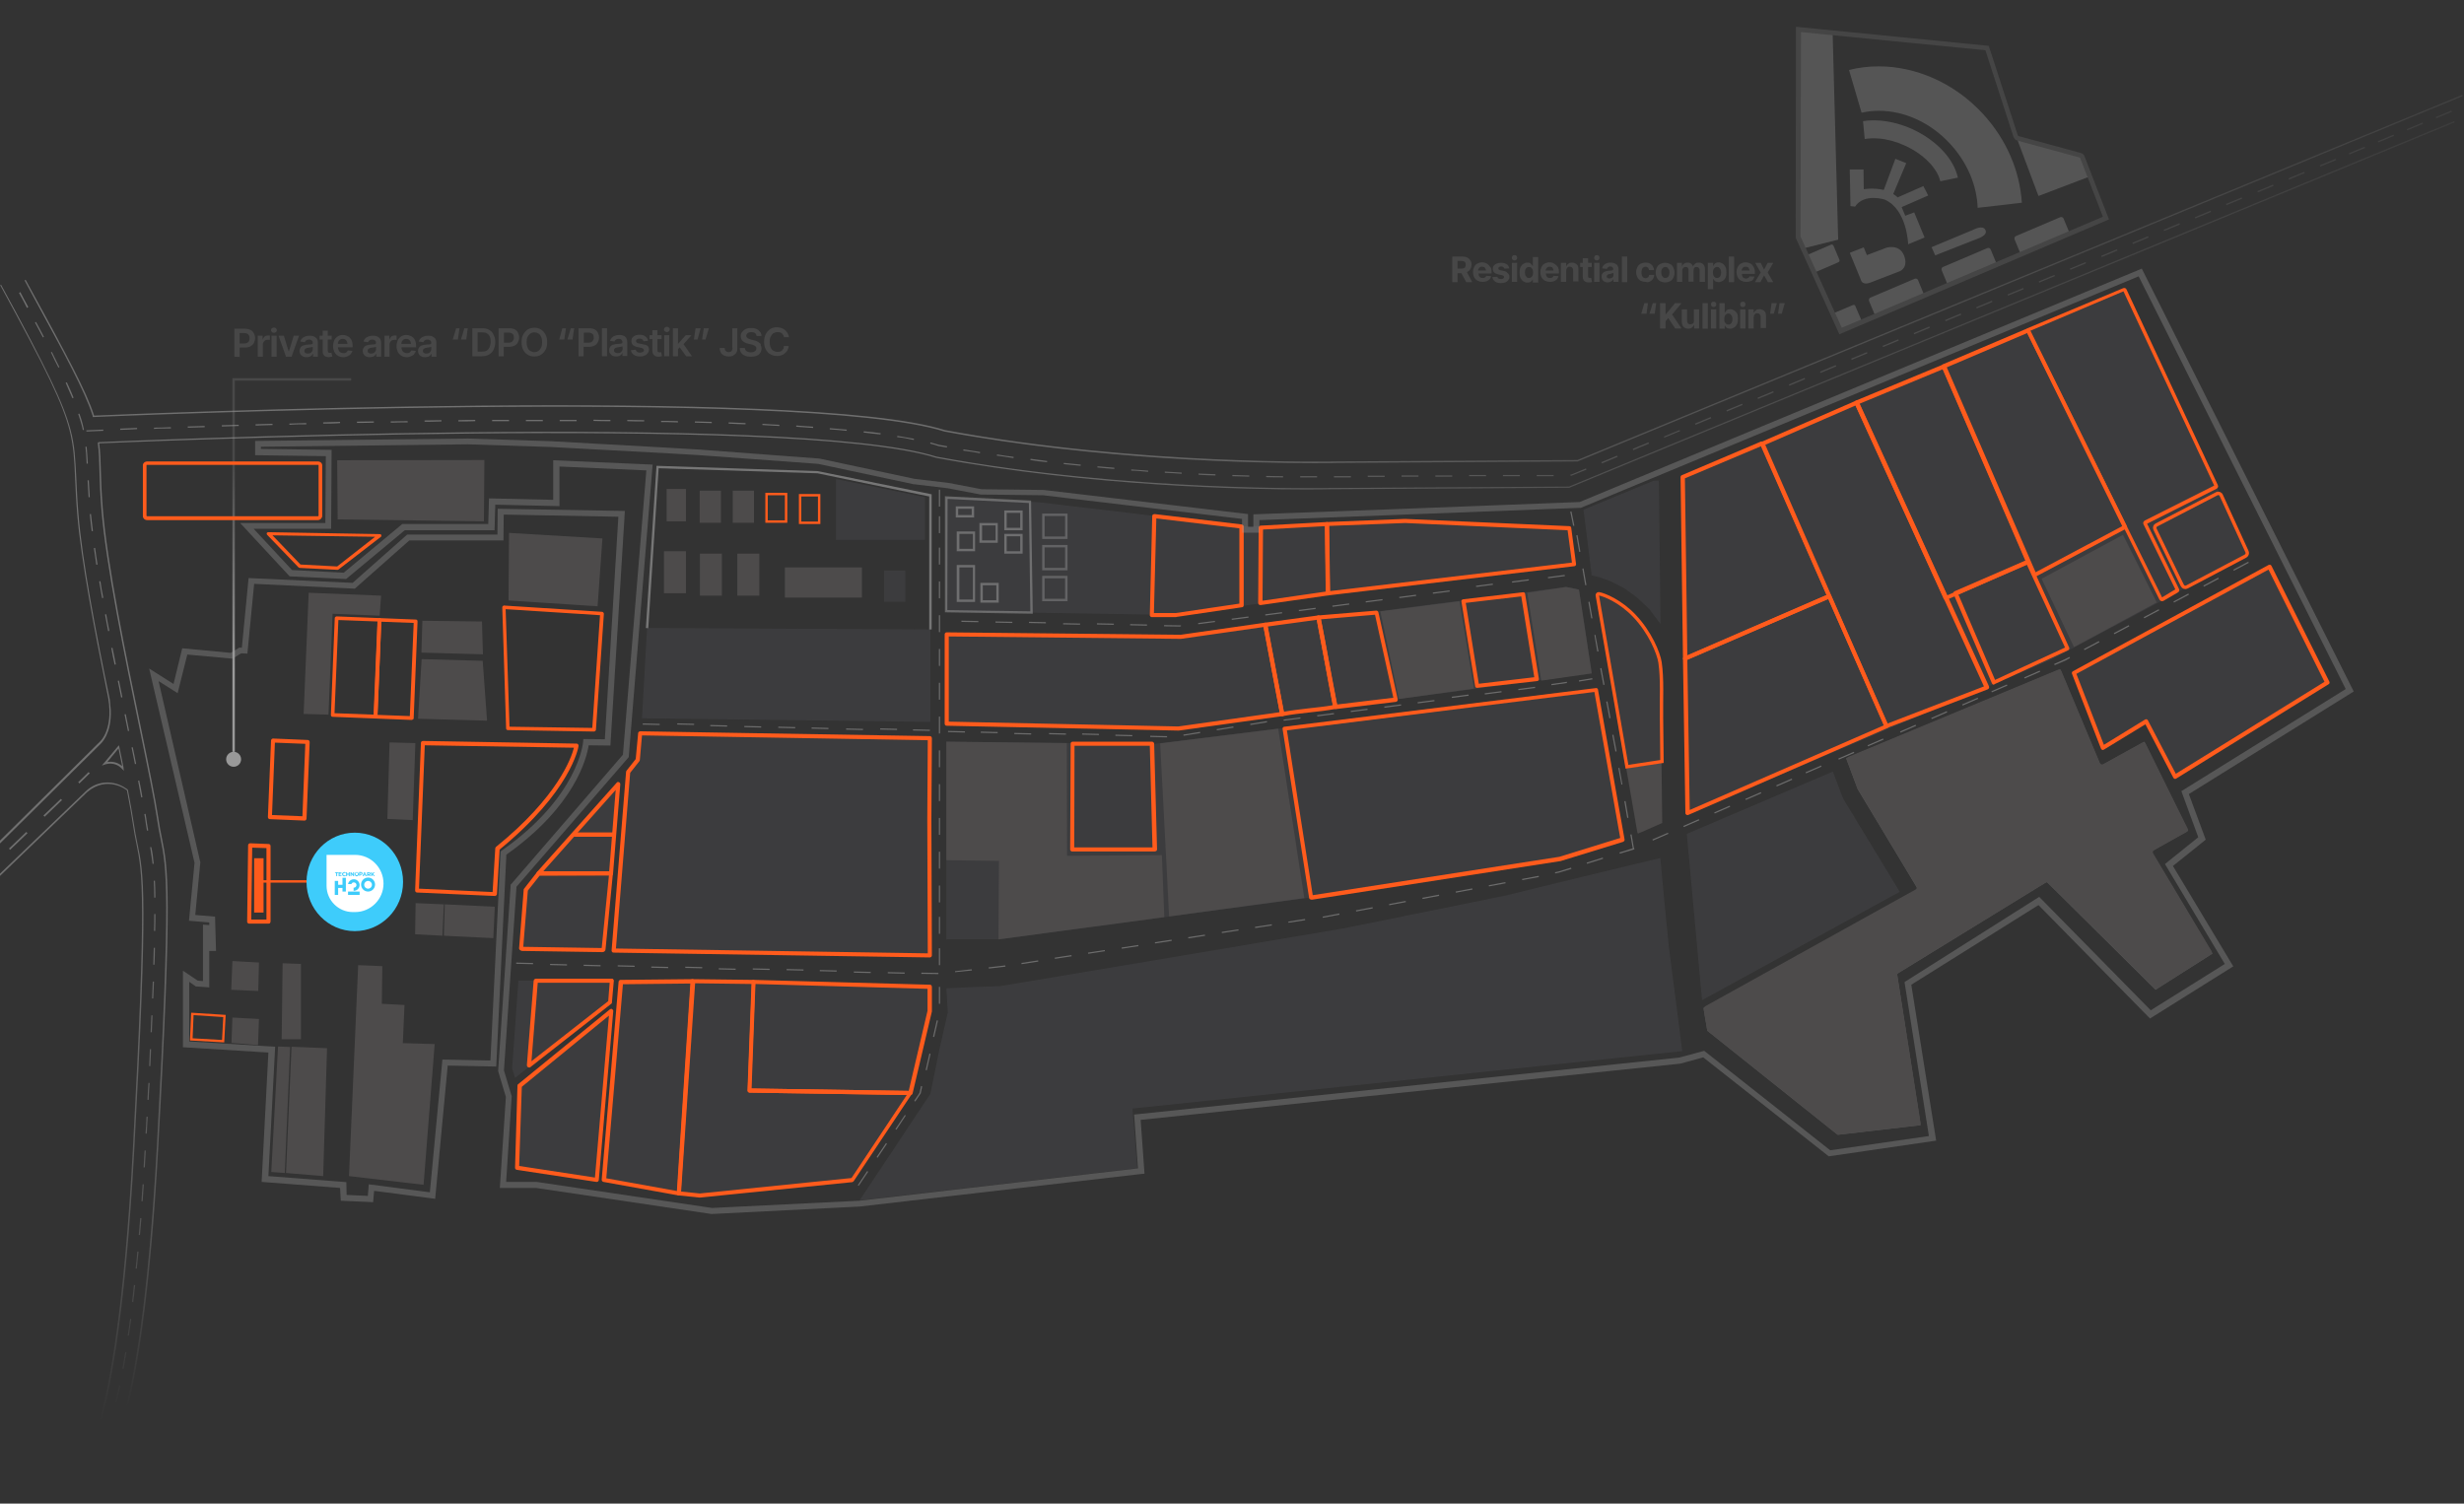 <?xml version="1.0" encoding="UTF-8"?> <svg xmlns="http://www.w3.org/2000/svg" xmlns:xlink="http://www.w3.org/1999/xlink" version="1.1" id="Слой_1" x="0px" y="0px" width="1020.9px" height="623px" viewBox="0 0 1020.9 623" style="enable-background:new 0 0 1020.9 623;" xml:space="preserve"><rect x="0" y="0" width="1020.9" height="623" fill="#333333" stroke="none"/> <style type="text/css"> .st0{display:none;} .st1{display:inline;fill:#444444;stroke:#000000;stroke-miterlimit:10;} .st2{opacity:0.28;fill:#FFFFFF;enable-background:new ;} .st3{opacity:0.33;fill:#FFFFFF;enable-background:new ;} .st4{opacity:0.17;fill:#6C6E77;enable-background:new ;} .st5{opacity:0.17;fill:#FFFFFF;enable-background:new ;} .st6{fill:none;} .st7{fill:#FF5B1C;} .st8{fill:#24292A;} .st9{fill:#3ECCFB;} .st10{opacity:0.17;} .st11{fill:#FFFFFF;} .st12{fill:#9F9F9F;} .st13{fill:#4D4B4B;} .st14{opacity:0.33;} .st15{opacity:0.77;fill:#FFFFFF;enable-background:new ;} .st16{fill:url(#SVGID_1_);} .st17{fill:url(#SVGID_2_);} .st18{fill:url(#SVGID_3_);} .st19{fill:url(#SVGID_4_);} .st20{fill:url(#SVGID_5_);} .st21{fill:#FFFFFF;stroke:#000000;stroke-miterlimit:10;} .st22{opacity:3.000000e-02;fill:#4D4B4B;enable-background:new ;} .st23{opacity:0.5;fill:#FFFFFF;enable-background:new ;} .st24{opacity:0.5;fill:url(#SVGID_6_);enable-background:new ;} .st25{opacity:0.2;} .st26{fill:none;stroke:#FCFCFC;stroke-miterlimit:10;} .st27{opacity:0.74;fill:url(#SVGID_7_);enable-background:new ;} .st28{fill:#A2A2A2;} .st29{display:none;fill:none;stroke:#A2A2A2;stroke-miterlimit:10;} .st30{opacity:0.33;fill:#A2A2A2;enable-background:new ;} .st31{fill:none;stroke:#FF5B1C;stroke-width:1.417;stroke-miterlimit:10;} .st32{fill:none;stroke:#FF5B1C;stroke-width:1.396;stroke-miterlimit:10;} .st33{opacity:0.1;} .st34{opacity:0.1;fill:#FFFFFF;enable-background:new ;} </style> <g class="st0"> <rect x="-66" y="-63.1" class="st1" width="1138" height="738"></rect> </g> <g> <polygon class="st2" points="389.5,254.9 389,254.9 389,257.1 389,257.1 389,257.6 389,257.6 389,261.9 389.5,261.9 389.5,257.6 389.5,257.7 389.5,257.2 389.5,257.1 "></polygon> <polygon class="st2" points="355.4,491.1 355.8,491.3 359.7,485.5 359.3,485.2 "></polygon> <polygon class="st2" points="363.2,479.4 363.6,479.7 367.5,473.9 367.1,473.6 "></polygon> <polygon class="st2" points="381,452.8 378.8,456.1 379.2,456.4 381.5,453 382.1,450.1 381.6,450 "></polygon> <polygon class="st2" points="371,467.8 371.4,468.1 375.3,462.2 374.9,462 "></polygon> <rect x="389" y="240.9" class="st2" width="0.5" height="7"></rect> <rect x="380.9" y="439.7" transform="matrix(0.223 -0.975 0.975 0.223 -130.139 716.673)" class="st2" width="7" height="0.5"></rect> <rect x="389" y="226.9" class="st2" width="0.5" height="7"></rect> <rect x="389" y="202.9" class="st2" width="0.5" height="7"></rect> <rect x="389" y="213.9" class="st2" width="0.5" height="7"></rect> <rect x="389" y="338.9" class="st2" width="0.5" height="7"></rect> <rect x="389" y="379.9" class="st2" width="0.5" height="7"></rect> <rect x="389" y="366.9" class="st2" width="0.5" height="7"></rect> <rect x="389" y="352.9" class="st2" width="0.5" height="7"></rect> <rect x="389" y="268.9" class="st2" width="0.5" height="7"></rect> <rect x="389" y="408.9" class="st2" width="0.5" height="7"></rect> <rect x="383.9" y="425.9" transform="matrix(0.223 -0.975 0.975 0.223 -114.287 708.9)" class="st2" width="7" height="0.5"></rect> <rect x="389" y="392.9" class="st2" width="0.5" height="7"></rect> <rect x="389" y="296.9" class="st2" width="0.5" height="7"></rect> <rect x="389" y="310.9" class="st2" width="0.5" height="7"></rect> <rect x="389" y="282.9" class="st2" width="0.5" height="7"></rect> <rect x="389" y="324.9" class="st2" width="0.5" height="7"></rect> <polygon class="st2" points="657.3,242.4 656.1,235.5 655.6,235.6 656.8,242.5 "></polygon> <polygon class="st2" points="654.8,228.6 653.6,221.7 653.1,221.8 654.3,228.7 "></polygon> <polygon class="st2" points="652.3,217.8 651.1,211.9 650.6,212 651.8,217.9 "></polygon> <polygon class="st2" points="659.8,256.2 658.6,249.3 658.1,249.4 659.3,256.2 "></polygon> <polygon class="st2" points="663,276.9 664.3,283.8 664.8,283.7 663.5,276.8 "></polygon> <rect x="838.1" y="279.3" transform="matrix(0.917 -0.4 0.4 0.917 -41.577 359.786)" class="st2" width="7" height="0.5"></rect> <rect x="799.6" y="296.1" transform="matrix(0.917 -0.4 0.4 0.917 -51.504 345.794)" class="st2" width="7" height="0.5"></rect> <rect x="812.4" y="290.5" transform="matrix(0.917 -0.4 0.4 0.917 -48.198 350.445)" class="st2" width="7" height="0.5"></rect> <rect x="825.2" y="284.9" transform="matrix(0.917 -0.398 0.398 0.917 -45.012 353.571)" class="st2" width="7" height="0.5"></rect> <rect x="875.7" y="260.7" transform="matrix(0.883 -0.469 0.469 0.883 -19.694 442.824)" class="st2" width="7" height="0.5"></rect> <rect x="863.3" y="267.3" transform="matrix(0.883 -0.469 0.469 0.883 -24.237 437.779)" class="st2" width="7" height="0.5"></rect> <polygon class="st2" points="855.6,273.1 851.1,275.1 851.3,275.6 855.9,273.6 857.7,272.6 857.4,272.2 "></polygon> <rect x="722.6" y="329.6" transform="matrix(0.917 -0.4 0.4 0.917 -71.319 317.803)" class="st2" width="7" height="0.5"></rect> <rect x="888.1" y="254.1" transform="matrix(0.883 -0.469 0.469 0.883 -15.15 447.869)" class="st2" width="7" height="0.5"></rect> <rect x="709.7" y="335.2" transform="matrix(0.917 -0.4 0.4 0.917 -74.634 313.113)" class="st2" width="7" height="0.5"></rect> <rect x="786.7" y="301.7" transform="matrix(0.917 -0.4 0.4 0.917 -54.819 341.104)" class="st2" width="7" height="0.5"></rect> <rect x="748.2" y="318.5" transform="matrix(0.917 -0.398 0.398 0.917 -64.76 325.688)" class="st2" width="7" height="0.5"></rect> <rect x="773.9" y="307.3" transform="matrix(0.917 -0.398 0.398 0.917 -58.175 334.995)" class="st2" width="7" height="0.5"></rect> <rect x="761.1" y="312.9" transform="matrix(0.917 -0.4 0.4 0.917 -61.431 331.803)" class="st2" width="7" height="0.5"></rect> <rect x="912.8" y="241" transform="matrix(0.883 -0.469 0.469 0.883 -6.121 457.923)" class="st2" width="7" height="0.5"></rect> <rect x="925.2" y="234.4" transform="matrix(0.883 -0.469 0.469 0.883 -1.577 462.968)" class="st2" width="7" height="0.5"></rect> <rect x="696.9" y="340.8" transform="matrix(0.917 -0.4 0.4 0.917 -77.94 308.463)" class="st2" width="7" height="0.5"></rect> <polygon class="st2" points="674.7,338.8 673.5,331.9 673,332 674.2,338.9 "></polygon> <polygon class="st2" points="668,304.5 669.3,311.4 669.8,311.3 668.5,304.4 "></polygon> <polygon class="st2" points="662.3,269.9 661,263 660.6,263.1 661.8,270 "></polygon> <polygon class="st2" points="665.5,290.7 666.8,297.6 667.3,297.5 666,290.6 "></polygon> <rect x="900.4" y="247.6" transform="matrix(0.883 -0.469 0.469 0.883 -10.665 452.878)" class="st2" width="7" height="0.5"></rect> <rect x="684.1" y="346.4" transform="matrix(0.917 -0.4 0.4 0.917 -81.246 303.812)" class="st2" width="7" height="0.5"></rect> <polygon class="st2" points="677.2,351.9 671.1,353.7 671,353.2 676.5,351.5 675.5,345.8 676,345.7 676.9,351 "></polygon> <rect x="735.4" y="324" transform="matrix(0.917 -0.4 0.4 0.917 -68.013 322.454)" class="st2" width="7" height="0.5"></rect> <polygon class="st2" points="672.2,325 671,318.2 670.5,318.2 671.8,325.1 "></polygon> <rect x="437.3" y="396.2" transform="matrix(0.988 -0.152 0.152 0.988 -55.27 71.809)" class="st2" width="7" height="0.5"></rect> <rect x="451.1" y="394.1" transform="matrix(0.988 -0.152 0.152 0.988 -54.789 73.888)" class="st2" width="7" height="0.5"></rect> <rect x="342.8" y="398.9" transform="matrix(2.386211e-02 -1 1 2.386211e-02 -67.414 735.688)" class="st2" width="0.5" height="7"></rect> <polygon class="st2" points="415.7,400.1 409.6,400.8 409.7,401.3 415.8,400.6 416.6,400.5 416.5,400 "></polygon> <polygon class="st2" points="395.7,402.4 395.7,402.8 402.7,402.1 402.6,401.6 "></polygon> <rect x="465" y="392" transform="matrix(0.988 -0.152 0.152 0.988 -54.306 75.981)" class="st2" width="7" height="0.5"></rect> <polygon class="st2" points="381.8,403 381.7,403.5 388.8,403.6 388.8,403.6 388.8,403.1 "></polygon> <rect x="423.5" y="398.4" transform="matrix(0.988 -0.152 0.152 0.988 -55.766 69.732)" class="st2" width="7" height="0.5"></rect> <rect x="370.9" y="399.7" transform="matrix(2.386211e-02 -1 1 2.386211e-02 -40.731 764.634)" class="st2" width="0.5" height="7"></rect> <rect x="356.9" y="399.5" transform="matrix(2.400025e-02 -1 1 2.400025e-02 -54.303 750.317)" class="st2" width="0.5" height="7"></rect> <rect x="506.5" y="385.5" transform="matrix(0.988 -0.152 0.152 0.988 -52.831 82.23)" class="st2" width="7" height="0.5"></rect> <rect x="273" y="397.4" transform="matrix(2.386211e-02 -1 1 2.386211e-02 -134.081 664.468)" class="st2" width="0.5" height="7"></rect> <rect x="575.4" y="373.7" transform="matrix(0.983 -0.185 0.185 0.983 -59.241 113.681)" class="st2" width="7" height="0.5"></rect> <rect x="589.2" y="371.1" transform="matrix(0.983 -0.185 0.185 0.983 -58.521 116.192)" class="st2" width="7" height="0.5"></rect> <rect x="520.3" y="383.4" transform="matrix(0.988 -0.152 0.152 0.988 -52.35 84.309)" class="st2" width="7" height="0.5"></rect> <rect x="534.1" y="381.2" transform="matrix(0.988 -0.152 0.152 0.988 -51.853 86.386)" class="st2" width="7" height="0.5"></rect> <rect x="244.9" y="396.6" transform="matrix(2.386211e-02 -1 1 2.386211e-02 -160.626 635.649)" class="st2" width="0.5" height="7"></rect> <rect x="231" y="396.3" transform="matrix(2.386211e-02 -1 1 2.386211e-02 -173.912 621.41)" class="st2" width="0.5" height="7"></rect> <rect x="561.7" y="376.3" transform="matrix(0.983 -0.185 0.185 0.983 -59.96 111.189)" class="st2" width="7" height="0.5"></rect> <rect x="547.9" y="378.9" transform="matrix(0.983 -0.185 0.185 0.983 -60.68 108.678)" class="st2" width="7" height="0.5"></rect> <rect x="287.1" y="397.5" transform="matrix(2.386211e-02 -1 1 2.386211e-02 -120.422 678.64)" class="st2" width="0.5" height="7"></rect> <rect x="259.1" y="396.9" transform="matrix(2.386211e-02 -1 1 2.386211e-02 -147.147 650.069)" class="st2" width="0.5" height="7"></rect> <rect x="300.9" y="398.1" transform="matrix(2.386374e-02 -1 1 2.386374e-02 -107.493 693.066)" class="st2" width="0.5" height="7"></rect> <rect x="315" y="398.2" transform="matrix(2.400025e-02 -1 1 2.400025e-02 -93.88 707.168)" class="st2" width="0.5" height="7"></rect> <rect x="657.5" y="356.3" transform="matrix(0.954 -0.299 0.299 0.954 -76.4 214.104)" class="st2" width="7" height="0.5"></rect> <rect x="630.5" y="363.3" transform="matrix(0.983 -0.185 0.185 0.983 -56.362 123.706)" class="st2" width="7" height="0.5"></rect> <rect x="603" y="368.5" transform="matrix(0.983 -0.185 0.185 0.983 -57.801 118.703)" class="st2" width="7" height="0.5"></rect> <rect x="478.8" y="389.8" transform="matrix(0.988 -0.152 0.152 0.988 -53.81 78.059)" class="st2" width="7" height="0.5"></rect> <rect x="329" y="398.4" transform="matrix(2.386211e-02 -1 1 2.386211e-02 -80.344 721.484)" class="st2" width="0.5" height="7"></rect> <polygon class="st2" points="645.7,361.1 644.3,361.4 644.3,361.9 645.8,361.6 651.1,360 650.9,359.5 "></polygon> <rect x="217" y="395.8" transform="matrix(2.386211e-02 -1 1 2.386211e-02 -187.115 606.88)" class="st2" width="0.5" height="7"></rect> <rect x="492.6" y="387.7" transform="matrix(0.988 -0.152 0.152 0.988 -53.328 80.137)" class="st2" width="7" height="0.5"></rect> <rect x="616.7" y="365.9" transform="matrix(0.983 -0.185 0.185 0.983 -57.082 121.195)" class="st2" width="7" height="0.5"></rect> <rect x="367.8" y="298.8" transform="matrix(2.441615e-02 -1 1 2.441615e-02 56.884 662.796)" class="st2" width="0.5" height="7"></rect> <rect x="353.7" y="298.8" transform="matrix(2.441445e-02 -1 1 2.441445e-02 43.122 648.728)" class="st2" width="0.5" height="7"></rect> <rect x="325.7" y="298" transform="matrix(2.441445e-02 -1 1 2.441445e-02 16.519 619.998)" class="st2" width="0.5" height="7"></rect> <rect x="311.5" y="297.7" transform="matrix(2.441445e-02 -1 1 2.441445e-02 3.066 605.512)" class="st2" width="0.5" height="7"></rect> <rect x="339.4" y="298.4" transform="matrix(2.441615e-02 -1 1 2.441615e-02 29.56 634.028)" class="st2" width="0.5" height="7"></rect> <rect x="297.4" y="297.3" transform="matrix(2.441445e-02 -1 1 2.441445e-02 -10.291 591.026)" class="st2" width="0.5" height="7"></rect> <rect x="381.4" y="299.1" transform="matrix(2.441445e-02 -1 1 2.441445e-02 69.855 676.777)" class="st2" width="0.5" height="7"></rect> <rect x="283.8" y="296.6" transform="matrix(2.441445e-02 -1 1 2.441445e-02 -22.95 576.76)" class="st2" width="0.5" height="7"></rect> <rect x="269.5" y="296.6" transform="matrix(2.441445e-02 -1 1 2.441445e-02 -36.866 562.496)" class="st2" width="0.5" height="7"></rect> <rect x="451.5" y="300.9" transform="matrix(2.427638e-02 -1 1 2.427638e-02 136.473 748.587)" class="st2" width="0.5" height="7"></rect> <rect x="545.6" y="295.6" transform="matrix(0.992 -0.129 0.129 0.992 -33.644 73.482)" class="st2" width="7" height="0.5"></rect> <rect x="559.5" y="293.8" transform="matrix(0.992 -0.129 0.129 0.992 -33.294 75.264)" class="st2" width="7" height="0.5"></rect> <rect x="573.4" y="292" transform="matrix(0.992 -0.129 0.129 0.992 -32.945 77.046)" class="st2" width="7" height="0.5"></rect> <rect x="531.7" y="297.4" transform="matrix(0.992 -0.129 0.129 0.992 -33.993 71.7)" class="st2" width="7" height="0.5"></rect> <rect x="490.2" y="304" transform="matrix(0.987 -0.161 0.161 0.987 -42.454 83.238)" class="st2" width="7" height="0.5"></rect> <rect x="517.9" y="299.5" transform="matrix(0.987 -0.161 0.161 0.987 -41.393 87.685)" class="st2" width="7" height="0.5"></rect> <rect x="396" y="299.8" transform="matrix(2.441615e-02 -1 1 2.441615e-02 83.32 692.022)" class="st2" width="0.5" height="7"></rect> <rect x="587.2" y="290.2" transform="matrix(0.992 -0.129 0.129 0.992 -32.596 78.816)" class="st2" width="7" height="0.5"></rect> <rect x="628.9" y="284.7" transform="matrix(0.992 -0.129 0.129 0.992 -31.535 84.161)" class="st2" width="7" height="0.5"></rect> <polygon class="st2" points="659.7,281 654.2,281.9 654.2,282.4 659.8,281.5 "></polygon> <polygon class="st2" points="649.2,282.5 642.8,283.4 642.8,283.9 649.2,283 "></polygon> <rect x="615" y="286.5" transform="matrix(0.992 -0.129 0.129 0.992 -31.885 82.379)" class="st2" width="7" height="0.5"></rect> <rect x="601.1" y="288.4" transform="matrix(0.992 -0.13 0.13 0.992 -32.289 80.726)" class="st2" width="7" height="0.5"></rect> <rect x="504" y="301.7" transform="matrix(0.987 -0.161 0.161 0.987 -41.928 85.48)" class="st2" width="7" height="0.5"></rect> <rect x="465.3" y="301.3" transform="matrix(2.441445e-02 -1 1 2.441445e-02 149.474 762.835)" class="st2" width="0.5" height="7"></rect> <rect x="409.5" y="300" transform="matrix(2.441445e-02 -1 1 2.441445e-02 96.348 705.8)" class="st2" width="0.5" height="7"></rect> <rect x="437.9" y="300.7" transform="matrix(2.441445e-02 -1 1 2.441445e-02 123.257 734.788)" class="st2" width="0.5" height="7"></rect> <rect x="423.4" y="300.7" transform="matrix(2.441615e-02 -1 1 2.441615e-02 109.197 720.23)" class="st2" width="0.5" height="7"></rect> <rect x="479.7" y="301.9" transform="matrix(2.441445e-02 -1 1 2.441445e-02 162.933 777.68)" class="st2" width="0.5" height="7"></rect> <rect x="496.2" y="257.7" transform="matrix(0.992 -0.129 0.129 0.992 -29.062 66.51)" class="st2" width="7" height="0.5"></rect> <rect x="593.4" y="245.1" transform="matrix(0.992 -0.129 0.129 0.992 -26.629 78.924)" class="st2" width="7" height="0.5"></rect> <rect x="429.5" y="254.6" transform="matrix(1.995032e-02 -1 1 1.995032e-02 163.158 682.555)" class="st2" width="0.5" height="7"></rect> <rect x="401.6" y="254.1" transform="matrix(2.008738e-02 -1 1 2.008738e-02 136.173 654.158)" class="st2" width="0.5" height="7"></rect> <rect x="415.6" y="254.4" transform="matrix(1.995032e-02 -1 1 1.995032e-02 149.742 668.509)" class="st2" width="0.5" height="7"></rect> <rect x="626.2" y="240.5" transform="matrix(0.992 -0.129 0.129 0.992 -25.764 83.111)" class="st2" width="7" height="0.5"></rect> <rect x="641.1" y="238.7" transform="matrix(0.992 -0.129 0.129 0.992 -25.408 85.015)" class="st2" width="7" height="0.5"></rect> <rect x="611.3" y="242.3" transform="matrix(0.992 -0.129 0.129 0.992 -26.12 81.207)" class="st2" width="7" height="0.5"></rect> <rect x="524" y="254.1" transform="matrix(0.992 -0.129 0.129 0.992 -28.367 70.061)" class="st2" width="7" height="0.5"></rect> <rect x="537.9" y="252.3" transform="matrix(0.992 -0.129 0.129 0.992 -28.019 71.836)" class="st2" width="7" height="0.5"></rect> <rect x="579.5" y="246.9" transform="matrix(0.992 -0.129 0.129 0.992 -26.977 77.149)" class="st2" width="7" height="0.5"></rect> <polygon class="st2" points="488.8,259.1 482.3,259 482.3,259.5 488.8,259.6 489.3,259.5 489.3,259.1 "></polygon> <rect x="510.1" y="255.9" transform="matrix(0.992 -0.129 0.129 0.992 -28.714 68.285)" class="st2" width="7" height="0.5"></rect> <rect x="471.4" y="255.5" transform="matrix(1.995032e-02 -1 1 1.995032e-02 203.33 725.395)" class="st2" width="0.5" height="7"></rect> <rect x="443.6" y="255.1" transform="matrix(2.008876e-02 -1 1 2.008876e-02 176.475 697.173)" class="st2" width="0.5" height="7"></rect> <rect x="565.6" y="248.7" transform="matrix(0.992 -0.129 0.129 0.992 -27.325 75.374)" class="st2" width="7" height="0.5"></rect> <rect x="551.8" y="250.5" transform="matrix(0.992 -0.129 0.129 0.992 -27.671 73.611)" class="st2" width="7" height="0.5"></rect> <rect x="457.7" y="255.2" transform="matrix(1.994893e-02 -1 1 1.994893e-02 190.158 711.354)" class="st2" width="0.5" height="7"></rect> </g> <polygon class="st3" points="386,260.8 385,260.8 385,205.7 338.7,196.1 272.9,194 268.6,260.3 267.6,260.2 272,193 338.8,195.2 386,204.8 "></polygon> <polyline class="st4" points="268.1,260.2 266,297.6 385.5,299.1 385.5,260.8 268.1,260.2 "></polyline> <polyline class="st4" points="254.6,393.6 385.5,395.8 385.5,305.9 265.1,303.7 264.5,314.8 260.3,319.7 "></polyline> <polygon class="st4" points="250.1,393.5 216,392.9 217.8,368.7 256,324.6 "></polygon> <polygon class="st4" points="392.1,253.3 392.1,206.1 430.3,208.1 514.8,218.1 581.8,216.4 650.1,218.4 652.3,234.1 642.2,234.9 621.3,237.6 584.6,242.1 553.2,245.6 487.9,254.8 "></polygon> <polygon class="st4" points="392.1,262.4 392.1,300.2 487.9,301.7 659.5,279 654.2,244.3 648.9,243.2 488.4,264 "></polygon> <path class="st4" d="M392.1,307.3v33.1v48.8h21.6l140.2-18.8c30.8-4.9,61.6-9.8,92.4-14.7c8.6-2.5,17.2-5,25.8-7.5l-10.9-62.5 l-117.9,14.6l-65.8,8L392.1,307.3z"></path> <polygon class="st4" points="659.5,238.4 656.1,211.2 685.1,199.2 687.3,199.1 688,258.5 683.4,252.4 678.1,247.4 672.9,243.7 667.3,240.8 662.8,239.2 "></polygon> <polygon class="st4" points="698.8,337.5 697,197.4 880.3,119.9 931.5,229.8 849.7,273.4 "></polygon> <path class="st4" d="M698.9,345.5l60.5-25.8c0,0,3.9,10.6,4.5,11.6s23.2,38.2,23.2,38.2l-81.9,44.9L698.9,345.5z"></path> <polygon class="st4" points="859.3,278.6 871.6,309.4 889.5,299.2 901.1,322.2 964.2,283.1 940.1,234.8 "></polygon> <polygon class="st5" points="705.8,417.6 707.4,427.1 761.4,470.2 795.8,466.2 786,403.5 848,365.4 893.1,410.1 916.7,395.1 891.4,352.8 906.6,344.2 888.5,307.3 870.4,317.3 853.6,277.3 764.9,314.2 769.7,327 794.6,368.4 "></polygon> <path class="st4" d="M392.1,409.5l0.6,10l-3.5,15.4l-3.7,18.3l-29.3,44.1l115-13.3l-2-24.7L697,435.5c-1.9-14.5-3.7-29-5.6-43.5 c-1.2-12.2-2.4-24.3-3.5-36.5c-21.6,5.2-43.2,10.4-64.7,15.7l-66.7,13.5c-47.4,8-94.7,16-142.1,23.9 C407,408.8,399.5,409.1,392.1,409.5z"></path> <line class="st6" x1="254.6" y1="393.5" x2="260.3" y2="319.7"></line> <polyline class="st4" points="256.7,406.5 385.5,408.5 385.5,418.8 377,453.1 352.3,489.2 293.9,495.5 250.7,488.9 "></polyline> <polygon class="st4" points="247.7,488.4 253,419.1 214.9,450.7 214.5,484 "></polygon> <polygon class="st4" points="253.5,406.3 252.9,415.1 213.4,446.6 212.2,442.6 214.8,406.3 "></polygon> <path class="st6" d="M268.1,260.2"></path> <polygon class="st4" points="346.4,198.5 346.4,223.7 383.2,223.7 383.2,206 "></polygon> <path class="st7" d="M326.2,216.6h-9.1v-12.4h9.1V216.6z M318.1,215.6h7.1v-10.4h-7.1V215.6z"></path> <path class="st7" d="M339.9,217.1H331v-12.4h8.9V217.1z M332,216.1h6.9v-10.4H332V216.1z"></path> <g> <line class="st6" x1="514.6" y1="220.6" x2="514.9" y2="251"></line> <rect x="514.6" y="220.6" transform="matrix(1 -8.433823e-03 8.433823e-03 1 -1.97 4.35)" class="st8" width="0.3" height="30.4"></rect> </g> <g> <line class="st6" x1="521.8" y1="220.6" x2="522.1" y2="250.4"></line> <rect x="521.8" y="220.6" transform="matrix(1 -8.618950e-03 8.618950e-03 1 -2.01 4.508)" class="st8" width="0.3" height="29.8"></rect> </g> <rect x="105.3" y="355.6" class="st7" width="3.9" height="22.5"></rect> <g> <line class="st6" x1="126.9" y1="365.2" x2="107.7" y2="365.2"></line> <rect x="107.7" y="364.7" class="st7" width="19.3" height="1"></rect> </g> <ellipse class="st9" cx="147" cy="365.4" rx="20" ry="20.4"></ellipse> <g class="st10"> <polygon class="st11" points="835.6,57.2 844.6,81.2 865.6,73.2 862.6,65.2 "></polygon> <path class="st11" d="M766.6,105.2l4.4,10.7c0,0,0.4,2.7,4.4,1l11.9-4.6c0,0,3.5-1.5,1.6-6.4s-7.2-3.3-7.2-3.3l-8.2,3.1l-1.3-3.2 l-5.7,2.2L766.6,105.2z"></path> <path class="st11" d="M766.7,85.4l-0.3-15.2h5.7l0.1,8.2c0,0,4.1-0.7,8.3,0.3l4.8-12.9l4.5,1.8l-5.4,12.8c0,0,1.5,0.9,1.8,1.4 l10.7-4.7l2,3.9l-11,4.8l1.5,3.6l3.7-1.4l4.3,10.4l-6.8,2.8c0,0-0.4-14.4-9.7-18.5c0,0-8.5-2.8-12.3,2.9L766.7,85.4z"></path> <path class="st11" d="M800.3,102.4l1.5,3.4l17.8-7c0,0,4.1-1.3,3-3.5c-1-2.3-5-0.1-5-0.1L800.3,102.4z"></path> <polygon class="st11" points="747.2,102.9 761.6,99.3 759.3,13.6 745.1,12.2 745,98.2 "></polygon> <path class="st11" d="M796.3,122.8l-18.3,7.8c-0.5,0.2-1.2,0-1.4-0.6l-2.2-5.3c-0.2-0.5,0-1.2,0.6-1.4l18.3-7.8 c0.5-0.2,1.2,0,1.4,0.6l2.2,5.3C797.1,121.9,796.9,122.6,796.3,122.8z"></path> <path class="st11" d="M826.4,110.1l-18.3,7.8c-0.5,0.2-1.2,0-1.4-0.6l-2.2-5.3c-0.2-0.5,0-1.2,0.6-1.4l18.3-7.8 c0.5-0.2,1.2,0,1.4,0.6l2.2,5.3C827.2,109.2,827,109.8,826.4,110.1z"></path> <path class="st11" d="M770.8,133.6l-7.6,3.2c-0.4,0.2-0.9,0-1-0.4l-2.5-5.8c-0.2-0.4,0-0.9,0.4-1l7.6-3.2c0.4-0.2,0.9,0,1,0.4 l2.5,5.8C771.4,133,771.2,133.5,770.8,133.6z"></path> <path class="st11" d="M761.6,108.7l-9.3,4c-0.4,0.2-1,0-1.1-0.5l-2.4-5.7c-0.2-0.4,0-1,0.5-1.1l9.3-4c0.4-0.2,1,0,1.1,0.5l2.4,5.7 C762.3,108,762.1,108.5,761.6,108.7z"></path> <path class="st11" d="M765.6,27.2"></path> <path class="st11" d="M771.3,46.7c2.6-0.6,5.1-0.8,7.1-0.8l0,0c10.8,0,21.6,5,29.6,13.7c7.2,7.8,11.1,17.4,11.4,26.5l18.3-2.1 c-0.8-12.9-6.2-26.1-16.2-36.9c-11.9-12.9-27.9-19.6-43.1-19.6c-4.2,0-8.3,0.5-12.3,1.5L771.3,46.7z"></path> <path class="st11" d="M772.6,57.6c1.8-0.3,3.8-0.4,6-0.2c3.5,0.3,7.1,1.3,10.6,2.9c8.4,3.8,13.7,10,14.7,14.8l7.3-1.5 c-1.6-7.5-8.6-15.4-18.9-20.1c-4.4-2-8.8-3.1-12.9-3.5c-2.6-0.2-5.1-0.2-7.5,0.2L772.6,57.6z"></path> <path class="st11" d="M856.6,97.3l-18.3,7.8c-0.5,0.2-1.2,0-1.4-0.6l-2.2-5.3c-0.2-0.5,0-1.2,0.6-1.4l18.3-7.8 c0.5-0.2,1.2,0,1.4,0.6l2.2,5.3C857.4,96.4,857.1,97.1,856.6,97.3z"></path> <path class="st12" d="M762.1,138.5l-18.1-40v-0.2l0.1-87.2L824,19l12,37c0.1,0.2,0.2,0.4,0.4,0.4l25.8,7c0.6,0.2,1.1,0.6,1.4,1.2 l10.2,26.3L762.1,138.5z M746,98l17.1,37.8l108.2-46l-9.5-24.5l-25.8-7c-0.9-0.2-1.5-0.9-1.8-1.7l-11.6-35.8l-76.4-7.5L746,98z"></path> </g> <path class="st13" d="M705.9,418.4l1.4,8.3c0,0.3,0.2,0.5,0.4,0.6l53.4,42.6c0.2,0.2,0.5,0.3,0.8,0.2l32.9-3.8 c0.6-0.1,1-0.6,0.9-1.2l-9.6-61c-0.1-0.4,0.1-0.8,0.5-1l60.8-37.3c0.4-0.3,0.9-0.2,1.3,0.1l43.9,43.5c0.3,0.3,0.9,0.4,1.3,0.1 l22.1-14c0.5-0.3,0.6-0.9,0.3-1.4l-24.2-40.5c-0.3-0.5-0.1-1.2,0.4-1.4l13.5-7.5c0.5-0.3,0.7-0.9,0.4-1.4L889,308.2 c-0.3-0.5-0.9-0.7-1.4-0.5l-16.1,8.9c-0.5,0.3-1.2,0.1-1.5-0.5l-15.9-38c-0.2-0.5-0.8-0.8-1.4-0.6l-86.9,36.1 c-0.5,0.2-0.8,0.8-0.6,1.3l4.4,11.8c0,0.1,0.1,0.1,0.1,0.2l24.3,40.3c0.3,0.5,0.1,1.2-0.4,1.4L706.4,417 C706.1,417.5,705.9,417.9,705.9,418.4z"></path> <g class="st14"> <g> <path class="st15" d="M427.9,254.3l-36.4-0.6v-48.1l35.7,1.8L427.9,254.3z M392.5,252.8l34.4,0.5l-0.6-44.9l-33.7-1.7L392.5,252.8 L392.5,252.8z"></path> <path class="st15" d="M404,249.4h-7.6v-15.3h7.6V249.4z M397.5,248.4h5.6v-13.3h-5.6V248.4z"></path> <path class="st15" d="M413.8,249.7h-7.6v-8.2h7.6V249.7z M407.2,248.7h5.6v-6.2h-5.6V248.7z"></path> <path class="st15" d="M423.7,229.4h-7.6v-8.2h7.6V229.4z M417.1,228.4h5.6v-6.2h-5.6V228.4z"></path> <path class="st15" d="M423.7,219.7h-7.6v-8.2h7.6V219.7z M417.1,218.7h5.6v-6.2h-5.6V218.7z"></path> <path class="st15" d="M413.4,224.9h-7.6v-8.2h7.6V224.9z M406.9,223.9h5.6v-6.2h-5.6V223.9z"></path> <path class="st15" d="M404,228.4h-7.6v-8.2h7.6V228.4z M397.5,227.4h5.6v-6.2h-5.6V227.4z"></path> <path class="st15" d="M403.5,214.4H396v-4.6h7.6v4.6H403.5z M397,213.4h5.6v-2.6H397V213.4z"></path> </g> </g> <polygon class="st13" points="392.1,307.3 442,307.9 442.1,354.6 481.4,354.3 481.4,354.3 481.4,354.3 482.4,380 413.7,389.2 413.9,356.7 392.1,356.4 "></polygon> <path class="st7" d="M289.9,496.2C289.9,496.2,289.8,496.2,289.9,496.2l-8.7-0.9c-0.5,0-0.8-0.4-0.8-0.9l5.7-87.9 c0-0.4,0.4-0.8,0.8-0.8l0,0l25.2,0.3c0.2,0,0.4,0.1,0.6,0.3c0.2,0.2,0.2,0.4,0.2,0.6l-1.7,44.1l65.8,1c0.3,0,0.6,0.2,0.7,0.5 s0.1,0.6,0,0.9l-24,36c-0.1,0.2-0.4,0.3-0.6,0.4L289.9,496.2C290,496.2,289.9,496.2,289.9,496.2z M282.2,493.7l7.7,0.8l62.9-6.4 l22.9-34.4l-65.1-1c-0.2,0-0.4-0.1-0.6-0.3c-0.2-0.2-0.2-0.4-0.2-0.6l1.7-44.1l-23.5-0.3L282.2,493.7z"></path> <path class="st7" d="M699.2,337.7c-0.2,0-0.3,0-0.5-0.1c-0.2-0.2-0.4-0.4-0.4-0.7l-1-64c0-0.3,0.2-0.7,0.5-0.8l59.7-25.9 c0.4-0.2,0.9,0,1.1,0.4l23.8,53.9c0.1,0.2,0.1,0.4,0,0.7s-0.2,0.4-0.5,0.5l-82.5,36C699.5,337.7,699.4,337.7,699.2,337.7z M699.1,273.4l1,62.2l80.5-35.1l-23.1-52.3L699.1,273.4z"></path> <path class="st7" d="M139.9,236.1L139.9,236.1l-15.7-0.8c-0.2,0-0.3-0.1-0.5-0.2l-13-13.5c-0.2-0.2-0.2-0.5-0.2-0.7 c0.1-0.2,0.4-0.4,0.6-0.4l46.3,0.8c0.3,0,0.6,0.2,0.6,0.5c0.1,0.2,0,0.6-0.3,0.7L140.2,236C140,236.1,140,236.1,139.9,236.1z M124.5,233.9l15.2,0.8l15.7-12.3l-42.5-0.6L124.5,233.9z"></path> <path class="st7" d="M488.2,302.7L488.2,302.7l-96-2c-0.5,0-0.8-0.4-0.8-0.9v-37c0-0.2,0.1-0.4,0.3-0.6c0.2-0.2,0.4-0.2,0.6-0.2 l96.9,1l34.9-5c0.5-0.1,0.9,0.2,1,0.7l7,37c0,0.2,0,0.5-0.1,0.7s-0.3,0.3-0.6,0.3l-43,6C488.3,302.7,488.3,302.7,488.2,302.7z M393.1,299l95.1,2l42-5.9l-6.7-35.3l-34.2,4.9h-0.1l-96.1-1L393.1,299L393.1,299z"></path> <path class="st7" d="M543.2,372.7c-0.4,0-0.8-0.3-0.8-0.7l-11-70c0-0.2,0-0.5,0.2-0.6c0.1-0.2,0.3-0.3,0.6-0.3l129-16 c0.4-0.1,0.9,0.2,0.9,0.7l11,62c0.1,0.4-0.2,0.8-0.6,1l-26,8h-0.1l-103,16C543.3,372.7,543.3,372.7,543.2,372.7z M533.2,302.6 l10.7,68.3L646.1,355l25.2-7.8l-10.7-60.5L533.2,302.6z"></path> <path class="st7" d="M522.2,250.7c-0.2,0-0.4-0.1-0.6-0.2c-0.2-0.2-0.3-0.4-0.3-0.6l0.2-31.3c0-0.4,0.4-0.8,0.8-0.8l27.4-1.5 c0.2,0,0.5,0.1,0.6,0.2c0.2,0.2,0.3,0.4,0.3,0.6l0.4,28.7c0,0.4-0.3,0.8-0.7,0.9l-28,4C522.3,250.7,522.3,250.7,522.2,250.7z M523.3,219.4l-0.2,29.5l26.3-3.8L549,218L523.3,219.4z"></path> <path class="st7" d="M781.6,301.7c-0.3,0-0.6-0.2-0.8-0.5l-51.3-117c-0.1-0.2-0.1-0.4,0-0.7c0.1-0.2,0.2-0.4,0.5-0.5l39-17 c0.4-0.2,0.9,0,1.1,0.4l54,118c0.1,0.2,0.1,0.5,0,0.7s-0.3,0.4-0.5,0.5l-41.7,16C781.8,301.7,781.7,301.7,781.6,301.7z M731.4,184.3 L782,299.8l40-15.4L768.8,168L731.4,184.3z"></path> <path class="st7" d="M806.2,248.7c-0.3,0-0.6-0.2-0.8-0.5l-37-81c-0.1-0.2-0.1-0.4,0-0.7c0.1-0.2,0.3-0.4,0.5-0.5l36-14.9 c0.4-0.2,0.9,0,1.1,0.4l35,80.9c0.2,0.4,0,0.9-0.4,1.1l-34,15C806.5,248.7,806.4,248.7,806.2,248.7z M770.4,167.3l36.3,79.4 l32.5-14.3L804.9,153L770.4,167.3z"></path> <path class="st7" d="M826.1,283.7c-0.1,0-0.2,0-0.3-0.1c-0.2-0.1-0.4-0.2-0.5-0.5l-15.9-37c-0.2-0.4,0-0.9,0.4-1.1l30-13 c0.4-0.2,0.9,0,1.1,0.4l16.4,35.9c0.2,0.4,0,0.9-0.4,1.1l-30.6,14.1C826.3,283.7,826.2,283.7,826.1,283.7z M811.4,246.3l15.2,35.4 l29-13.4L839.8,234L811.4,246.3z"></path> <path class="st7" d="M698.2,273.7c-0.2,0-0.3,0-0.5-0.1c-0.2-0.2-0.4-0.4-0.4-0.7l-1-75.2c0-0.3,0.2-0.7,0.5-0.8l32.7-13.9 c0.4-0.2,0.9,0,1.1,0.4l27.9,63.3c0.1,0.2,0.1,0.4,0,0.7c-0.1,0.2-0.2,0.4-0.5,0.5L698.2,273.7C698.5,273.7,698.4,273.7,698.2,273.7 z M698.1,198.2l1,73.4l57.7-25l-27.2-61.7L698.1,198.2z"></path> <polygon class="st13" points="95.9,432.1 96.3,421.6 107.3,422.2 106.9,433 "></polygon> <radialGradient id="SVGID_1_" cx="107.25" cy="-1336.195" r="12.255" gradientTransform="matrix(1 0 0 -1 0 -970.11)" gradientUnits="userSpaceOnUse"> <stop offset="0" style="stop-color:#FF5B1C"></stop> <stop offset="0.531" style="stop-color:#FF5B1C"></stop> </radialGradient> <path class="st16" d="M111.2,382.7h-8c-0.2,0-0.4-0.1-0.6-0.3c-0.2-0.2-0.2-0.4-0.2-0.6l0.4-31.6c0-0.2,0.1-0.4,0.3-0.6 s0.4-0.2,0.6-0.2l7.6,0.3c0.5,0,0.8,0.4,0.8,0.8v31.3c0,0.2-0.1,0.4-0.2,0.6S111.5,382.7,111.2,382.7z M104.1,381h6.3v-29.6 l-5.9-0.2L104.1,381z"></path> <radialGradient id="SVGID_2_" cx="119.678" cy="-1293.06" r="13.51" gradientTransform="matrix(1 0 0 -1 0 -970.11)" gradientUnits="userSpaceOnUse"> <stop offset="0" style="stop-color:#FF5B1C"></stop> <stop offset="0.531" style="stop-color:#FF5B1C"></stop> </radialGradient> <path class="st17" d="M126.2,340L126.2,340l-14.4-0.6c-0.5,0-0.8-0.4-0.8-0.9l1.3-31.7c0-0.2,0.1-0.4,0.3-0.6 c0.2-0.2,0.4-0.2,0.6-0.2l14.3,0.6c0.5,0,0.8,0.4,0.8,0.9l-1.3,31.7c0,0.2-0.1,0.4-0.3,0.6C126.6,339.9,126.4,340,126.2,340z M112.7,337.7l12.6,0.5l1.2-30l-12.6-0.5L112.7,337.7z"></path> <g> <radialGradient id="SVGID_3_" cx="163.91" cy="-1247.31" r="16.296" gradientTransform="matrix(1 0 0 -1 0 -970.11)" gradientUnits="userSpaceOnUse"> <stop offset="0" style="stop-color:#FF5B1C"></stop> <stop offset="0.531" style="stop-color:#FF5B1C"></stop> </radialGradient> <path class="st18" d="M170.6,298.3L170.6,298.3l-15-0.6c-0.5,0-0.7-0.4-0.7-0.8l1.6-40.1c0-0.2,0.1-0.4,0.3-0.5 c0.2-0.2,0.4-0.2,0.5-0.2l15,0.6c0.5,0,0.7,0.4,0.7,0.8l-1.6,40.1c0,0.2-0.1,0.4-0.3,0.5C170.9,298.2,170.7,298.3,170.6,298.3z M156.4,296.2l13.4,0.5l1.6-38.6l-13.4-0.5L156.4,296.2z"></path> <radialGradient id="SVGID_4_" cx="147.55" cy="-1246.586" r="16.728" gradientTransform="matrix(1 0 0 -1 0 -970.11)" gradientUnits="userSpaceOnUse"> <stop offset="0" style="stop-color:#FF5B1C"></stop> <stop offset="0.531" style="stop-color:#FF5B1C"></stop> </radialGradient> <path class="st19" d="M155.6,297.7L155.6,297.7l-17.8-0.7c-0.5,0-0.7-0.4-0.7-0.8l1.6-40.1c0-0.2,0.1-0.4,0.3-0.5 c0.2-0.2,0.4-0.2,0.5-0.2l17.8,0.7c0.5,0,0.7,0.4,0.7,0.8l-1.6,40.1c0,0.2-0.1,0.4-0.3,0.5C156,297.6,155.8,297.7,155.6,297.7z M138.6,295.5l16.2,0.6l1.6-38.6l-16.2-0.6L138.6,295.5z"></path> </g> <path class="st7" d="M550.2,246.7c-0.2,0-0.4-0.1-0.6-0.2c-0.2-0.2-0.3-0.4-0.3-0.6l-0.4-28.7c0-0.5,0.4-0.8,0.8-0.9l32.4-1.3 l68.1,3c0.4,0,0.8,0.3,0.8,0.7l2,15c0,0.2,0,0.5-0.2,0.6c-0.1,0.2-0.3,0.3-0.6,0.3L550.2,246.7C550.3,246.7,550.3,246.7,550.2,246.7 z M550.7,217.9l0.4,27l100.2-11.8l-1.8-13.4l-67.3-3L550.7,217.9z"></path> <path class="st7" d="M281.3,495.3c0,0-0.1,0-0.2,0l-31.1-5.6c-0.4-0.1-0.7-0.5-0.7-0.9l7-82c0-0.4,0.4-0.8,0.8-0.8l29.8-0.3 c0.3,0,0.5,0.1,0.6,0.3c0.2,0.2,0.2,0.4,0.2,0.6l-5.7,87.9c0,0.2-0.1,0.5-0.3,0.6C281.7,495.2,281.5,495.3,281.3,495.3z M251.2,488.2l29.4,5.3l5.6-86l-28.1,0.3L251.2,488.2z"></path> <path class="st7" d="M247.2,489.7h-0.1l-33-5c-0.4-0.1-0.7-0.4-0.7-0.9l1-34c0-0.2,0.1-0.5,0.3-0.6l38-31c0.3-0.2,0.6-0.3,0.9-0.1 c0.3,0.2,0.5,0.5,0.5,0.8l-6,70c0,0.2-0.1,0.4-0.3,0.6C247.6,489.7,247.4,489.7,247.2,489.7z M215.1,483.1l31.4,4.8l5.8-67.1 l-36.1,29.5L215.1,483.1z"></path> <path class="st7" d="M377.2,453.7L377.2,453.7l-66.7-1c-0.2,0-0.4-0.1-0.6-0.3c-0.2-0.2-0.2-0.4-0.2-0.6l1.7-45 c0-0.5,0.4-0.8,0.9-0.8l73,2c0.5,0,0.8,0.4,0.8,0.9v10c0,0.1,0,0.1,0,0.2l-8,34C378,453.5,377.6,453.7,377.2,453.7z M311.4,451 l65.1,1l7.8-33.2v-9.1l-71.3-2L311.4,451z"></path> <path class="st7" d="M531.2,296.7c-0.4,0-0.8-0.3-0.8-0.7l-7-37c0-0.2,0-0.5,0.1-0.7s0.3-0.3,0.6-0.3c3.6-0.5,7.3-1,11-1.5 c3.7-0.5,7.4-1,11-1.5c0.5-0.1,0.9,0.2,1,0.7c1.3,6.3,2.4,12.5,3.5,18.5s2.2,12.2,3.5,18.5c0,0.2,0,0.5-0.1,0.6 c-0.1,0.2-0.3,0.3-0.5,0.4c-3.7,0.7-7.4,1.1-11.1,1.5c-3.6,0.4-7.3,0.8-10.9,1.5C531.4,296.7,531.3,296.7,531.2,296.7z M525.2,259.6 l6.7,35.3c3.4-0.6,6.9-1,10.2-1.4s6.8-0.7,10.1-1.3c-1.2-6.1-2.3-12-3.3-17.7c-1.1-5.7-2.1-11.6-3.3-17.7c-3.3,0.5-6.8,0.9-10.2,1.4 C531.9,258.7,528.5,259.1,525.2,259.6z"></path> <path class="st7" d="M478.4,352.8h-34.2c-0.2,0-0.4-0.1-0.6-0.3c-0.2-0.2-0.2-0.4-0.2-0.6l0.2-43.8c0-0.5,0.4-0.8,0.9-0.8h32.8 c0.5,0,0.8,0.4,0.9,0.8l1.2,43.8c0,0.2-0.1,0.5-0.2,0.6S478.6,352.8,478.4,352.8z M445.1,351.1h32.4l-1.1-42.1h-31.2L445.1,351.1z"></path> <path class="st7" d="M612,285c-0.4,0-0.8-0.3-0.8-0.7l-5.7-35.1c0-0.2,0-0.5,0.2-0.6c0.1-0.2,0.4-0.3,0.6-0.3l24.7-2.9 c0.5-0.1,0.9,0.3,0.9,0.7l5.7,35.2c0,0.2,0,0.5-0.2,0.6c-0.1,0.2-0.4,0.3-0.6,0.3L612,285C612.1,285,612.1,285,612,285z M607.3,249.8l5.4,33.5l23-2.7l-5.4-33.5L607.3,249.8z"></path> <path class="st7" d="M901.2,322.7c-0.1,0-0.2,0-0.2,0c-0.2-0.1-0.4-0.2-0.5-0.4l-11.6-22.2l-17.2,10.5c-0.2,0.1-0.5,0.2-0.7,0.1 s-0.4-0.3-0.5-0.5l-12-31c-0.2-0.4,0-0.9,0.4-1.1l81-44c0.2-0.1,0.4-0.1,0.7-0.1c0.2,0.1,0.4,0.2,0.5,0.4l24,48 c0.2,0.4,0.1,0.9-0.3,1.1l-63,39C901.6,322.7,901.4,322.7,901.2,322.7z M889.2,298c0.1,0,0.2,0,0.2,0c0.2,0.1,0.4,0.2,0.5,0.4 l11.6,22.2l61.6-38.1L939.9,236l-79.6,43.2l11.4,29.4l17.1-10.5C888.9,298.1,889.1,298,889.2,298z"></path> <path class="st7" d="M487.2,255.7h-10c-0.2,0-0.4-0.1-0.6-0.3s-0.2-0.4-0.2-0.6l1-41c0-0.2,0.1-0.5,0.3-0.6s0.4-0.2,0.7-0.2 l36.1,4.3c0.4,0.1,0.8,0.4,0.8,0.8v32.7c0,0.4-0.3,0.8-0.7,0.8l-27.1,4C487.3,255.7,487.3,255.7,487.2,255.7z M478.1,254h9.1 l26.3-3.9v-31.2l-34.4-4.1L478.1,254z"></path> <path class="st7" d="M553.2,293.7c-0.4,0-0.8-0.3-0.8-0.7l-7-37c0-0.2,0-0.5,0.2-0.7s0.4-0.3,0.6-0.3l24-2c0.4,0,0.8,0.2,0.9,0.7 l8,36c0.1,0.2,0,0.5-0.1,0.7s-0.4,0.3-0.6,0.4l-25,3C553.3,293.7,553.3,293.7,553.2,293.7z M547.3,256.6l6.7,35.3l23.3-2.8 l-7.6-34.4L547.3,256.6z"></path> <path class="st7" d="M842.9,239.1c-0.1,0-0.2,0-0.3,0c-0.2-0.1-0.4-0.2-0.5-0.5l-37.5-86.5c-0.1-0.2-0.1-0.4,0-0.7s0.2-0.4,0.5-0.5 l34.8-14.8c0.4-0.2,0.9,0,1.1,0.4l40.2,81.5c0.2,0.4,0,0.9-0.4,1.1L843.3,239C843.2,239,843.1,239.1,842.9,239.1z M806.6,152.2 l36.8,84.9l35.9-19.1l-39.4-80L806.6,152.2z"></path> <path class="st7" d="M385.2,396.7L385.2,396.7l-131-2c-0.2,0-0.5-0.1-0.6-0.3c-0.2-0.2-0.2-0.4-0.2-0.6l6-74c0-0.2,0.1-0.3,0.2-0.5 l3.8-4.8l1-10.7c0-0.4,0.4-0.8,0.9-0.8l120,2c0.5,0,0.8,0.4,0.8,0.9l-0.2,33.5l0.2,56.5c0,0.2-0.1,0.4-0.3,0.6 C385.7,396.6,385.5,396.7,385.2,396.7z M255.2,393l129.2,2l-0.2-55.6l0.2-32.7l-118.4-2l-0.9,10.2c0,0.2-0.1,0.3-0.2,0.5l-3.8,4.8 L255.2,393z"></path> <radialGradient id="SVGID_5_" cx="205.85" cy="-1309.26" r="32.931" gradientTransform="matrix(1 0 0 -1 0 -970.11)" gradientUnits="userSpaceOnUse"> <stop offset="0" style="stop-color:#FF5B1C"></stop> <stop offset="0.531" style="stop-color:#FF5B1C"></stop> </radialGradient> <path class="st20" d="M205,371.2l1.6,0.1l-33.8-1.5c-0.5,0-0.8-0.4-0.8-0.9l2.4-61.1c0-0.5,0.4-0.8,0.9-0.8l63.6,1.1 c0.2,0,0.5,0.1,0.6,0.3c0.2,0.2,0.2,0.4,0.2,0.7c-0.1,0.8-3.2,18.7-32.7,42.9l-1.1,18.4c0,0.2-0.1,0.5-0.3,0.6 C205.4,371.2,205.2,371.2,205,371.2z M173.6,368.2l30.5,1.4l1.1-18c0-0.3,0.1-0.5,0.3-0.7c25.7-20.8,31.3-37.1,32.3-41.1l-61.8-1 L173.6,368.2z"></path> <path class="st7" d="M246.1,303.1C246,303.1,246,303.1,246.1,303.1l-35.7-0.6c-0.4,0-0.7-0.3-0.7-0.7l-1.6-50.2 c0-0.2,0.1-0.4,0.3-0.5c0.2-0.2,0.3-0.3,0.5-0.2l40.6,2.6c0.2,0,0.3,0.1,0.5,0.3c0.1,0.2,0.2,0.3,0.2,0.5l-3.3,48.2 C246.7,302.9,246.4,303.1,246.1,303.1z M211.1,301.1l34.3,0.5l3.2-46.7l-39.1-2.5L211.1,301.1z"></path> <g> <path class="st7" d="M253.2,362.7h-30c-0.3,0-0.6-0.2-0.8-0.5c-0.1-0.3-0.1-0.7,0.1-0.9l33-37c0.2-0.3,0.6-0.4,1-0.2 c0.3,0.1,0.5,0.5,0.5,0.9l-3,37C254.1,362.4,253.7,362.7,253.2,362.7z M225.1,361h27.3l2.7-33.7L225.1,361z"></path> <path class="st7" d="M254.2,346.7h-16c-0.5,0-0.9-0.4-0.9-0.9s0.4-0.9,0.9-0.9h16c0.5,0,0.9,0.4,0.9,0.9S254.7,346.7,254.2,346.7z"></path> </g> <polygon class="st13" points="171,339.8 160.5,339.3 161.4,307.6 172.1,307.9 "></polygon> <polygon class="st13" points="95.8,410.1 96.3,398.2 107.3,398.8 107,410.6 "></polygon> <polygon class="st13" points="120.8,433.7 118.5,486 133.9,487.3 135.5,434.3 "></polygon> <polygon class="st13" points="116.7,430.6 117.1,399.1 124.7,399.4 124.7,430.6 "></polygon> <polygon class="st13" points="118,486 112.4,485.6 115.2,433.6 120.2,433.8 "></polygon> <polygon class="st13" points="148.4,399.9 144.6,487.3 175.5,490.9 180.1,432.6 166.9,432.2 167.6,416.4 158.2,415.9 158.4,400.3 "></polygon> <polygon class="st13" points="184.3,374.7 183.9,387.7 204.4,388.7 205,375.7 "></polygon> <polygon class="st13" points="172.2,374.2 172,387.1 183.3,387.7 183.9,374.7 "></polygon> <polygon class="st13" points="136.1,296.1 137.8,254.3 157.3,255.1 157.9,246.8 127.9,245.6 125.8,295.8 "></polygon> <polygon class="st13" points="173.2,297.8 201.8,298.6 200,273.8 174.7,273.1 "></polygon> <polygon class="st13" points="175,257.2 174.6,270.4 200.1,271.1 199.7,257.5 "></polygon> <polygon class="st13" points="210.7,248.8 210.9,220.8 249.6,223.1 247.6,251.2 "></polygon> <path class="st21" d="M136.4,187.4"></path> <polygon class="st13" points="139.7,190.7 139.9,215.2 200.5,216 200.7,190.6 "></polygon> <polygon class="st22" points="919.7,203.9 932.8,228.9 904.8,243.9 891.4,217.6 "></polygon> <polygon class="st13" points="845.9,239.8 859.3,268.1 893.6,249.6 879.6,221.6 "></polygon> <circle class="st23" cx="96.8" cy="314.6" r="3.1"></circle> <linearGradient id="SVGID_6_" gradientUnits="userSpaceOnUse" x1="120.9" y1="1133.5" x2="120.9" y2="978.7" gradientTransform="matrix(1 0 0 1 0 -822)"> <stop offset="0.219" style="stop-color:#FFFFFF"></stop> <stop offset="0.781" style="stop-color:#FFFFFF;stop-opacity:0.2"></stop> </linearGradient> <polygon class="st24" points="145.5,156.7 96.3,156.7 96.3,156.7 96.3,157.7 96.3,311.5 97.3,311.5 97.3,157.7 145.5,157.7 "></polygon> <g class="st25"> <rect x="432.3" y="213.3" class="st26" width="9.5" height="9.5"></rect> <rect x="432.3" y="226.3" class="st26" width="9.5" height="9.5"></rect> <rect x="432.3" y="239.1" class="st26" width="9.5" height="9.5"></rect> </g> <g> <g> <g> <g> <g> <g> <linearGradient id="SVGID_7_" gradientUnits="userSpaceOnUse" x1="536.7" y1="-1337.31" x2="325.061" y2="-939.275" gradientTransform="matrix(1 0 0 -1 0 -994)"> <stop offset="3.465657e-02" style="stop-color:#FFFFFF;stop-opacity:0"></stop> <stop offset="0.173" style="stop-color:#F2F2F2;stop-opacity:0.23"></stop> <stop offset="0.774" style="stop-color:#989898;stop-opacity:0.836"></stop> <stop offset="0.919" style="stop-color:#7E7E7E"></stop> <stop offset="1" style="stop-color:#CFCFCF;stop-opacity:0.5"></stop> </linearGradient> <path class="st27" d="M259.9,174.5V174c2.3,0,4.7,0.1,7,0.1v0.5C264.6,174.6,262.3,174.6,259.9,174.5z M517.6,197.5V197 c-2.2-0.1-4.6-0.1-7-0.2v0.5C513.1,197.3,515.4,197.5,517.6,197.5z M538.7,197.8c1.1,0,2.1,0,3,0c1.5,0,2.8,0,4,0v-0.5 c-2,0-4.3,0-7,0V197.8z M503.6,197v-0.5c-2.3-0.1-4.6-0.2-7-0.3v0.5C499,196.8,501.4,197,503.6,197z M552.7,197.8h7v-0.5h-7 V197.8z M489.6,196.3v-0.5c-2.3-0.1-4.6-0.3-7-0.4v0.5C485,196,487.3,196.1,489.6,196.3z M650.7,196.6v0.5h0.4l6.2-2.5 l-0.2-0.5l-6,2.5H650.7z M573.7,197.6v-0.5h-7v0.5H573.7z M475.7,195.5V195c-2.3-0.2-4.6-0.3-7-0.5v0.5 C471,195,473.4,195.3,475.7,195.5z M615.7,197.3v-0.5h-7v0.5H615.7z M629.7,197.3v-0.5h-7v0.5H629.7z M601.7,197.5V197h-7v0.5 H601.7z M587.7,197.5V197h-7v0.5H587.7z M643.7,197.3v-0.5h-7v0.5H643.7z M336.9,177.3v-0.5c-2.3-0.2-4.6-0.3-7-0.5v0.5 C332.3,177,334.6,177.1,336.9,177.3z M350.8,178.5V178c-2.2-0.2-4.6-0.4-7-0.6v0.5C346.2,178,348.6,178.3,350.8,178.5z M322.9,176.5V176c-2.3-0.1-4.6-0.2-7-0.4v0.5C318.3,176.3,320.6,176.3,322.9,176.5z M364.8,180l0.1-0.5 c-2.2-0.3-4.5-0.6-7-0.8l-0.1,0.5C360.2,179.5,362.6,179.8,364.8,180z M280.9,175v-0.5c-2.3-0.1-4.7-0.1-7-0.1v0.5 C276.3,174.8,278.6,175,280.9,175z M308.9,175.8v-0.5c-2.3-0.1-4.6-0.2-7-0.3v0.5C304.3,175.6,306.6,175.8,308.9,175.8z M294.9,175.3v-0.5c-2.3-0.1-4.6-0.1-7-0.2v0.5C290.3,175.1,292.6,175.3,294.9,175.3z M433.8,191.5l0.1-0.5 c-2.3-0.3-4.6-0.6-6.9-0.9l-0.1,0.5C429.2,191,431.5,191.3,433.8,191.5z M461.7,194.3v-0.5c-2.3-0.2-4.6-0.4-7-0.6v0.5 C457.1,194,459.4,194.1,461.7,194.3z M378.6,182.3l0.1-0.5c-2.1-0.4-4.5-0.8-6.9-1.2l-0.1,0.5 C374.1,181.3,376.4,181.8,378.6,182.3z M419.9,189.8l0.1-0.5c-2.3-0.3-4.6-0.6-6.9-1l-0.1,0.5 C415.3,189,417.6,189.5,419.9,189.8z M447.7,193l0.1-0.5c-2.3-0.2-4.6-0.5-7-0.7l-0.1,0.5C443.1,192.5,445.4,192.8,447.7,193z M406,187.8l0.1-0.5c-2.3-0.4-4.6-0.7-6.9-1.1l-0.1,0.5C401.4,187,403.7,187.3,406,187.8z M385.5,183.3l-0.1,0.5 c1.2,0.3,2.3,0.6,3.4,1c1.2,0.2,2.3,0.4,3.5,0.6l0.1-0.5c-1.2-0.2-2.3-0.4-3.4-0.6C387.8,184,386.7,183.6,385.5,183.3z M531.6,197.8v-0.5c-2.2,0-4.5-0.1-7-0.1v0.5C527.1,197.8,529.5,197.8,531.6,197.8z M922.5,85l6.5-2.7l-0.2-0.5l-6.5,2.7 L922.5,85z M909.6,90.5l6.5-2.7l-0.2-0.5l-6.5,2.7L909.6,90.5z M935.5,79.7L942,77l-0.2-0.5l-6.5,2.7L935.5,79.7z M948.4,74.4 l6.5-2.7l-0.2-0.5l-6.5,2.7L948.4,74.4z M870.8,106.5l6.5-2.7l-0.2-0.5l-6.5,2.7L870.8,106.5z M896.7,95.7l6.5-2.7l-0.2-0.5 l-6.5,2.7L896.7,95.7z M883.7,101.1l6.5-2.7l-0.2-0.5l-6.5,2.7L883.7,101.1z M973.4,64l6.5-2.7l-0.2-0.5l-6.5,2.7L973.4,64z M1009.4,49l6.5-2.7l-0.2-0.5l-6.5,2.7L1009.4,49z M997.4,54l6.5-2.7l-0.2-0.5l-6.5,2.7L997.4,54z M38.4,172.3v0.5 c2.9-0.1,293.6-12.8,352.9,6c64.1,11.9,129.5,13.1,153.5,13.1c6,0,9.4-0.1,9.5-0.1l99.3-0.6l366.8-151.4l-0.2-0.5L653.6,190.6 l-99.2,0.6c-0.8,0-82.9,1.8-162.9-13c-58.1-18.4-338.4-6.6-352.5-6c-3.4-10.5-11.3-25-27-53.7l-1.4-2.6l-0.4,0.3l1.4,2.6 C27.1,147.3,35,161.8,38.4,172.3z M961.4,69l6.5-2.7l-0.2-0.5l-6.5,2.7L961.4,69z M857.8,111.8l6.5-2.7l-0.2-0.5l-6.5,2.7 L857.8,111.8z M663.7,192l6.5-2.7l-0.2-0.5l-6.5,2.7L663.7,192z M985.4,59l6.5-2.7l-0.2-0.5l-6.5,2.7L985.4,59z M728.4,165.3 l6.5-2.7l-0.2-0.5l-6.5,2.7L728.4,165.3z M741.4,159.8l6.5-2.7l-0.2-0.5l-6.5,2.7L741.4,159.8z M715.5,170.5l6.5-2.7l-0.2-0.5 l-6.5,2.7L715.5,170.5z M676.7,186.5l6.5-2.7l-0.2-0.5l-6.5,2.7L676.7,186.5z M754.3,154.5l6.5-2.7l-0.2-0.5l-6.5,2.7 L754.3,154.5z M702.5,176l6.5-2.7l-0.2-0.5l-6.5,2.7L702.5,176z M689.6,181.3l6.5-2.7l-0.2-0.4l-6.5,2.7L689.6,181.3z M819,127.8l6.5-2.7l-0.2-0.5l-6.5,2.7L819,127.8z M767.2,149.1l6.5-2.7l-0.2-0.5l-6.5,2.7L767.2,149.1z M844.9,117.1l6.5-2.7 l-0.2-0.5l-6.5,2.7L844.9,117.1z M832,122.5l6.5-2.7l-0.2-0.5l-6.5,2.7L832,122.5z M806.1,133.1l6.5-2.7l-0.2-0.5l-6.5,2.7 L806.1,133.1z M780.2,143.8l6.5-2.7l-0.2-0.5l-6.5,2.7L780.2,143.8z M793.1,138.5l6.5-2.7l-0.2-0.5l-6.5,2.7L793.1,138.5z M44.5,594.2c0.7-2,1.4-4.3,2.1-6.7l-0.5-0.1c-0.7,2.4-1.4,4.6-2.1,6.6L44.5,594.2z M64.2,392.7h-0.5c-0.1,2.2-0.1,4.5-0.2,7 H64C64.1,397.4,64.2,395,64.2,392.7z M252.9,174.5V174c-2.3,0-4.7,0-7-0.1v0.5C248.3,174.5,250.6,174.5,252.9,174.5z M62.4,427.7h0.5c0.1-2.4,0.2-4.7,0.3-7h-0.5C62.6,423,62.5,425.4,62.4,427.7z M62.2,351c0.4,2.4,0.7,4.5,1,6.9h0.5 c-0.2-2.4-0.5-4.6-1-6.9H62.2z M63.8,406.7h-0.5c-0.1,2.2-0.2,4.6-0.3,7h0.5C63.6,411.4,63.7,409,63.8,406.7z M64.2,364.9 h-0.5c0.1,2.1,0.2,4.4,0.2,7h0.5C64.4,369.4,64.3,367,64.2,364.9z M56.4,316.5c-0.4-2.2-0.9-4.5-1.4-6.9l-0.5,0.1 c0.5,2.4,1,4.7,1.4,6.9L56.4,316.5z M46.6,268.4l-0.5,0.1c0.4,2.3,0.9,4.6,1.4,6.9l0.5-0.1C47.5,272.9,47.1,270.6,46.6,268.4z M44,254.5l-0.5,0.1c0.4,2.3,0.9,4.6,1.3,6.9l0.5-0.1C44.8,259.1,44.4,256.8,44,254.5z M49.3,282l-0.5,0.1 c0.5,2.3,0.9,4.6,1.4,6.9l0.5-0.1C50.3,286.7,49.8,284.5,49.3,282z M52.1,295.9l-0.5,0.1l1.4,6.9l0.5-0.1L52.1,295.9z M41.6,240.8l-0.5,0.1c0.4,2.3,0.8,4.6,1.2,6.9l0.5-0.1C42.3,245.3,41.9,243,41.6,240.8z M57.7,323.4l-0.5,0.1 c0.5,2.5,0.9,4.8,1.3,6.9l0.5-0.1C58.7,328.2,58.2,325.7,57.7,323.4z M61.8,441.7h0.5c0.1-2.4,0.2-4.7,0.3-7h-0.5 C62,437,61.9,439.4,61.8,441.7z M51.2,567.2c0.4-2.2,0.8-4.5,1.2-6.9l-0.5-0.1c-0.4,2.4-0.8,4.7-1.2,6.9L51.2,567.2z M54.7,539.4l0.5,0.1c0.3-2.2,0.5-4.6,0.8-7l-0.5-0.1C55.2,534.9,55,537.2,54.7,539.4z M48.3,580.9c0.5-2.2,1-4.5,1.5-6.8 l-0.5-0.1c-0.5,2.4-1,4.7-1.5,6.8L48.3,580.9z M53.4,553.4c0.3-2.2,0.6-4.6,1-6.9l-0.5-0.1c-0.3,2.4-0.6,4.7-1,6.9L53.4,553.4 z M650.1,201.6l-99.2,0.6c-0.8,0-82.9,1.8-162.9-13c-59.4-18.8-344.4-6.1-347.2-6l-0.3,0.3c0.5,3.6,0.6,7.4,0.7,11.7 c0.1,4.4,0.3,9.3,0.8,15.7c1.9,23.3,9.6,60.7,15.8,90.8c3.3,16,6.1,29.8,7.2,37.3c0.5,3.5,1,6,1.5,8.4 c2.5,12.4,4.3,21.4-1.5,127.5c-3.6,65.1-9.6,97.2-14,112.6c-4.8,16.8-8.8,18.2-8.8,18.2l0.1,0.2l0.1,0.2 c0.7-0.2,16.3-5.5,23.2-131.2c5.9-106.2,4-115.2,1.5-127.6c-0.5-2.4-1-5-1.5-8.4c-1.1-7.4-3.9-21.3-7.2-37.3 c-6.2-30-13.9-67.4-15.8-90.7c-0.5-6.4-0.7-11.3-0.8-15.7c-0.1-4.3-0.2-7.9-0.7-11.5c10-0.4,288.3-12.5,346.8,6 c64.1,11.9,129.5,13.1,153.5,13.1c6,0,9.4-0.1,9.5-0.1l99.3-0.6L1017,50.7l-0.2-0.5L650.1,201.6z M61.1,455.7h0.5 c0.1-2.4,0.2-4.7,0.4-7h-0.5C61.3,451,61.2,453.4,61.1,455.7z M37.2,605.7l0.1,0.5c0.1,0,1.8-0.5,4.4-5.5l-0.4-0.2 C38.9,605.2,37.2,605.7,37.2,605.7z M60,483.7c0.1-2.3,0.3-4.6,0.4-7h-0.5c-0.1,2.4-0.3,4.7-0.4,7H60z M60.3,337.2l-0.5,0.1 c0.1,0.6,0.2,1.3,0.3,1.8c0.2,1.7,0.5,3.3,0.8,5.1l0.5-0.1c-0.3-1.8-0.6-3.4-0.8-5.1C60.5,338.4,60.4,337.7,60.3,337.2z M56.7,525.6c0.2-2.3,0.4-4.6,0.7-7h-0.5c-0.2,2.4-0.4,4.7-0.7,7H56.7z M60.3,469.7h0.5c0.1-2.4,0.3-4.7,0.4-7h-0.5 C60.6,465,60.5,467.4,60.3,469.7z M58,511.7c0.2-2.3,0.4-4.6,0.6-7h-0.5c-0.2,2.4-0.4,4.7-0.6,7H58z M58.6,497.7h0.5 c0.2-2.3,0.3-4.6,0.5-7h-0.5C58.9,493,58.8,495.4,58.6,497.7z M64.4,378.7h-0.5c0,2.2,0,4.5-0.1,7h0.5 C64.4,383.2,64.4,381,64.4,378.7z M112.9,176.1v-0.5l-7,0.2v0.5L112.9,176.1z M42.8,178c-4.5,0.2-7,0.3-7,0.3v0.5 c0,0,2.5-0.1,7-0.3V178z M126.9,175.8v-0.5c-2.4,0.1-4.7,0.1-7,0.2v0.5C122.2,175.8,124.5,175.8,126.9,175.8z M98.9,176.5V176 l-7,0.2v0.5L98.9,176.5z M56.8,177.8v-0.5c-2.5,0.1-4.9,0.2-7,0.3v0.5C51.9,178,54.3,178,56.8,177.8z M70.8,177.5V177 c-2.4,0.1-4.8,0.2-7,0.2v0.5C66,177.5,68.4,177.5,70.8,177.5z M84.8,177v-0.5l-7,0.2v0.5L84.8,177z M140.9,175.3v-0.5 c-2.4,0.1-4.7,0.1-7,0.2v0.5C136.2,175.5,138.5,175.5,140.9,175.3z M224.9,174.5V174c-2.3,0-4.7,0-7,0v0.5 C220.2,174.5,222.6,174.5,224.9,174.5z M238.9,174.5V174c-2.3,0-4.7,0-7,0v0.5C234.2,174.5,236.6,174.5,238.9,174.5z M210.9,174.5V174c-2.3,0-4.7,0-7,0v0.5C206.2,174.5,208.6,174.5,210.9,174.5z M196.9,174.5V174c-2.3,0-4.7,0-7,0.1v0.5 C192.2,174.6,194.6,174.6,196.9,174.5z M154.9,175.1v-0.5c-2.4,0-4.7,0.1-7,0.1v0.5C150.2,175.3,152.6,175.1,154.9,175.1z M168.9,175v-0.5c-2.3,0-4.7,0.1-7,0.1v0.5C164.2,175,166.6,175,168.9,175z M182.9,174.6v-0.5c-2.3,0-4.7,0.1-7,0.1v0.5 C178.2,174.8,180.6,174.6,182.9,174.6z M39.9,234l0.5-0.1c-0.4-2.4-0.7-4.7-1-6.9l-0.5,0.1C39.2,229.3,39.6,231.5,39.9,234z M17.8,139.8l0.4-0.2c-1-2-2.1-4-3.3-6.2l-0.4,0.2C15.7,135.8,16.8,138,17.8,139.8z M30,165l0.5-0.2c-0.8-2-1.7-4.1-2.8-6.4 l-0.5,0.2C28.2,161,29.1,163,30,165z M24.2,152.3l0.4-0.2c-0.9-1.9-2-4-3.1-6.3l-0.4,0.2C22.2,148.3,23.2,150.5,24.2,152.3z M11.7,127.2c-1.1-2-2.2-4-3.3-6.2l-0.5,0.4c1.2,2.1,2.3,4.2,3.3,6.2L11.7,127.2z M38.5,220c-0.3-2.5-0.6-4.8-0.8-7h-0.5 c0.2,2.3,0.5,4.7,0.8,7.1L38.5,220z M35.4,185.1c0.2,1.9,0.4,4,0.5,7h0.5c-0.2-2.9-0.3-5-0.5-7H35.4z M32.4,171.5 c0.5,1.6,1,3,1.4,4.5c0.2,0.7,0.4,1.5,0.5,2.2l0.5-0.1c-0.2-0.7-0.3-1.5-0.5-2.2c-0.4-1.5-0.8-3-1.4-4.5L32.4,171.5z M37.2,206c-0.1-2.2-0.3-4.4-0.4-7h-0.5c0.1,2.6,0.3,4.8,0.4,7H37.2z M41.9,308c-2,2-60.4,59.9-61.6,60.8l-0.4-0.8 c0.9-0.7,44.1-43.4,61.5-60.7c0.1-0.1,6.4-5.6,2.9-20.7l0,0C39,260.4,33.6,232.1,32,213.1c-0.5-6.1-0.7-10.9-0.9-15.1 c-0.3-7.6-0.6-13.1-2.3-19.8c-2.8-10.9-9.5-24.9-28.7-60l0.3-0.3c19.2,35.2,25.9,49.2,28.8,60.1c1.8,6.7,2,12.2,2.4,19.9 c0.2,4.3,0.4,9,0.9,15.1c1.6,19.8,7.4,49.9,13,76.9l0.4,4.5C46.2,304,42.1,307.7,41.9,308z M55.6,477 c-6.9,125.7-22.5,131-23.2,131.2l-0.1-0.2l-0.1-0.2c0,0,4-1.4,8.8-18.2c4.4-15.4,10.4-47.5,14-112.6 c5.8-106.1,4-115.1,1.5-127.5c-0.5-2.4-1-4.9-1.5-8.4c-0.5-3.4-1.3-8-2.4-13.6l0,0c-0.1-0.2-8.1-6.4-16.5,0.7l-50.2,48.3 l-0.5-0.5l50.2-48.2c4.7-4.5,11.7-4.7,16.8-1l0,0c0.3,0.2,0.4,0.2,0.6,0.5c1.1,5.6,1.9,10.3,2.4,13.6c0.5,3.4,1,6,1.5,8.4 C59.6,361.9,61.4,370.9,55.6,477z M43.6,316.7l-1.4,0.5l6.7-8l0,0l0.4-0.4c0.7,3.2,1.3,6.3,1.9,9.3v0.3v0.1 c0,0.2,0.1,0.7,0.2,0.9l-0.6-0.6l0,0C47.6,315.2,43.8,316.7,43.6,316.7z M44.5,315.7c1.4-0.2,3.8-0.2,6.1,1.7 c-0.5-2.3-1-4.8-1.5-7.3L44.5,315.7z M-3.4,358.5l-4.3,4.2l0.5,0.5l4.3-4.2L-3.4,358.5z M-13.1,367.2l-4.3,4.2l0.5,0.5 l4.3-4.2L-13.1,367.2z M10.9,344.7l-7.2,6.9l0.5,0.5l7.2-6.9L10.9,344.7z M25.2,331l-7.2,6.9l0.5,0.5l7.2-6.9L25.2,331z M36.7,319.9l-4.3,4.2l0.5,0.5l4.3-4.2L36.7,319.9z"></path> </g> </g> </g> </g> </g> </g> <path class="st7" d="M131.7,215.5H61c-1,0-1.8-0.7-1.8-1.7v-21c0-0.9,0.8-1.6,1.8-1.6h70.7c1,0,1.8,0.7,1.8,1.6v21 C133.5,214.6,132.7,215.5,131.7,215.5z M61,192.6c-0.1,0-0.3,0-0.3,0.1v21c0,0.1,0.2,0.2,0.3,0.2h70.7c0.2,0,0.2-0.1,0.3-0.2v-21 c0-0.1-0.2-0.1-0.3-0.1H61z"></path> <rect x="303.6" y="203.3" class="st13" width="8.8" height="13.3"></rect> <rect x="366.3" y="236.4" class="st4" width="8.8" height="12.9"></rect> <rect x="289.9" y="203.3" class="st13" width="8.8" height="13.3"></rect> <rect x="276.2" y="202.6" class="st13" width="8" height="13.4"></rect> <rect x="275.1" y="228.4" class="st13" width="9.1" height="17.4"></rect> <rect x="290" y="229.4" class="st13" width="9.1" height="17.4"></rect> <rect x="305.5" y="229.4" class="st13" width="9.1" height="17.4"></rect> <rect x="325.2" y="235.1" class="st13" width="31.9" height="12.5"></rect> <path class="st28" d="M159.8,187"></path> <path class="st29" d="M230.5,208.3l29.9,1.7l-7.6,98.9l-11,0.2c0,0,0,22.6-33.3,44.4l-4.2,87.2h-20.5l-5,53.8l-24.7-2.4l-0.6,4.7 l-11.6-0.7l0.7-5.3l-33.2-2.5l2.8-53.7l-37-1.6l0.7-28.6l5,2.3h4.3v-15l3-0.1l-0.1-9.9l-9-0.8l2.4-23.1L63,279l9.9,7.9l3.7-16.2 l19.7,1.3l3-2.1h2.4l2.5-33.7h10.5l-14.2-15.7H56.8v-33H103l0.1,2.2l30.5,0.2"></path> <path class="st30" d="M294.9,503h-0.1l-72.7-10.8h-15l2.5-37.7l-3.2-10.7v-0.2l5.2-77.1l0.3-0.3l46.2-53.5l9.7-117.8l-36-1.6v16.4 l-26.6-0.6l-0.3,10.6h-37.2l-24.3,20.2l-23.4-1.1l-20.5-22.1h35.3L135,189l-29.3-0.4v-5.9l88.2-1l34.3,1.1l50.3,2.8l11.7,0.7 l49.3,3.7l39.4,8.4l14.2,1.7l13.6,2.6l25.7,0.3l84.7,10v5.3h2.2v-5.2l60.1-2.2l75.1-2.9l232.9-96.7l87.8,175.2L906.9,329l7,18.9 l-13.6,10.9l25,41.6L890.8,422l-46.2-47l-52.7,33l10.3,64.6l-44.5,6.5l-52-41l-9.5,2.6L472.6,464l1.6,22.3l-1.2,0.1l-116.7,13.5 L294.9,503z M209.7,489.7h12.6l72.7,10.8l61.1-3l115.4-13.4l-1.6-22.3l225.8-23.6l10.4-2.8l52.2,41.2l40.9-5.9l-10.1-63.8l55.8-35.3 l46.2,47l30.7-19.2L897,358l13.8-11.1l-7-19.1l68.1-42.3l-85.8-171L655,210.4l-75.5,2.9l-57.7,2.2v5.2h-7.2V215l-82.4-9.8l-25.9-0.3 l-13.6-2.6l-14.3-1.7l-39.4-8.4l-49.1-3.6l-11.7-0.7l-50.2-2.7l-34.2-1.1l-85.7,1v0.9l29.3,0.4l-0.2,32.7h-32.1l15.9,17.1l21.4,1.1 l24.3-20.2h35.6l0.3-10.6l26.6,0.6v-16.4l41.2,1.8l-9.9,121.2L214,367.4l-5.2,76.1l3.2,10.7v0.2L209.7,489.7z"></path> <path class="st30" d="M154.6,498.1l-13.4-0.6l-0.3-5.3l-32.5-2.5l2.8-53.6l-35.4-2.2v-31.7l6.1,4.1l2.2,0.2v-23.4l2.6,0.2v-1.1 l-8.4-0.7l2.3-24L61.8,277l10.1,6.4l3.6-14.8l20.1,1.9l3.6-2.2l1,0.1l2.8-28.9l43.1,2l22.6-20h37.4l0.1-10.7l52.7,0.9l-6,97.2 l-9-0.1c-0.8,5.1-5.5,25.1-34.1,45.3l-4.2,87.8l-20.1-0.4l-5.2,55.2l-25.3-3.3L154.6,498.1z M143.6,495.1l8.8,0.4l0.4-4.8l25.3,3.3 l5.2-55l19.9,0.4l4.2-86.6l0.5-0.4c31.7-22.2,33.7-44.7,33.7-45l0.1-1.2l8.9,0.1l5.6-92.2l-47.5-0.9l-0.1,10.7h-39l-22.6,20l-41.7-2 l-2.8,28.9l-2.6-0.1l-3.6,2.2l-18.7-1.7l-4,16l-7.9-5L83,357.3l-2.1,21.8l8.2,0.7l0.4,14.2h-2.8v15.1l-5.6-0.4l-2.7-1.9v24.7 l35.6,2.2l-2.8,53.6l32.3,2.5L143.6,495.1z"></path> <path class="st7" d="M92.9,431.9l-14.2-0.8l0.5-11.5l14.3,0.9L92.9,431.9z M79.8,430.2l12.2,0.7l0.5-9.5l-12.3-0.8L79.8,430.2z"></path> <polygon class="st13" points="480.7,308 529.6,301.9 540.4,372.1 484.4,379.7 "></polygon> <path class="st7" d="M895.7,249.1c-0.1,0-0.2,0-0.3-0.1c-0.3-0.1-0.5-0.3-0.7-0.6l-55-111c-0.1-0.3-0.2-0.6,0-0.9 c0.1-0.3,0.3-0.5,0.6-0.6l0,0l39.4-16.5c0.6-0.2,1.2,0,1.4,0.6l37.8,81c0.3,0.6,0,1.2-0.5,1.5L889.6,217l13.2,27 c0.3,0.5,0.1,1.2-0.5,1.5l-6,3.5C896.1,249,895.9,249.1,895.7,249.1z M896,247.8L896,247.8L896,247.8z M841.1,137.1l54.7,110.4 l5.5-3.3l-13.2-27c-0.3-0.5,0-1.2,0.5-1.5l28.8-14.5l-37.6-80.5L841.1,137.1z M901.6,244.2L901.6,244.2L901.6,244.2z"></path> <path class="st7" d="M249.6,394.5L249.6,394.5l-33.2-0.5c-0.4,0-0.7-0.2-1-0.4c-0.3-0.3-0.4-0.7-0.3-1l1.9-24.2l5.7-7.3l29.9-0.1 c0.4,0,0.8,0.2,1,0.4c0.3,0.3,0.4,0.7,0.3,1l-3,30.8C250.9,394,250.3,394.5,249.6,394.5z M216.8,392.3l32.5,0.5l3-30.1l-28.7,0.1 l-4.9,6.2L216.8,392.3z M216.7,392.7L216.7,392.7L216.7,392.7z"></path> <path class="st7" d="M219.3,442.3c-0.2,0-0.3,0-0.5-0.1c-0.3-0.2-0.5-0.5-0.5-0.9l2.8-34.9c0-0.5,0.5-0.9,1-0.9h31.7l0.3,0.3 c0.2,0.2,0.3,0.5,0.2,0.8l-0.8,9.1l-33.7,26.4C219.8,442.3,219.5,442.3,219.3,442.3z M218.9,440.8L218.9,440.8L218.9,440.8z M222.8,407.2l-2.6,32.5l31.8-24.9l0.6-7.6H222.8z"></path> <path class="st4" d="M661.8,245.5c2.4,0.4,9.3,3.3,14.9,9.2c6.7,7,10.3,15.8,10.8,19.7c1,7.1,0.6,15.3,0.6,22.8 c0.1,10.2,0.2,18.8,0.2,18.8l-14.7,2.2L661.1,246c0,0,0-0.2,0.1-0.3C661.4,245.6,661.6,245.5,661.8,245.5z"></path> <path class="st31" d="M920.3,205.2l10.7,23.4c0.3,0.7,0,1.4-0.6,1.8l-24.3,12.8c-0.7,0.4-1.5,0.1-1.9-0.6l-11.3-23.3 c-0.3-0.7-0.1-1.5,0.6-1.8l24.9-12.9C919.1,204.2,920,204.5,920.3,205.2z"></path> <path class="st13" d="M673.8,318.4l4.6,26.5c0,0,0,0.2,0.1,0.3s0.4,0.1,0.4,0.1l9.8-4.3l-0.3-24.9L673.8,318.4z"></path> <path class="st32" d="M662.4,246c2.4,0.4,9.1,3.2,14.7,9.1c6.6,6.9,10.1,15.5,10.7,19.4c1,6.9,0.5,15,0.6,22.5 c0.1,10,0.2,18.5,0.2,18.5l-14.5,2.2l-12.3-71.1c0,0,0-0.2,0.1-0.3C662,246.1,662.2,246,662.4,246z"></path> <polyline class="st13" points="571.9,253.3 604.7,249.1 610.7,285.3 579.6,289.6 571.9,253.3 571.9,253.3 571.9,253.3 "></polyline> <polygon class="st13" points="632.8,245.6 638.6,282 659.5,279 654.2,244.3 648.9,243.2 "></polygon> <g class="st33"> <polygon class="st11" points="191,140.7 193.2,140.7 193.8,136 192.4,136 "></polygon> <polygon class="st11" points="187.6,140.7 189.7,140.7 190.4,136 189,136 "></polygon> <path class="st11" d="M202.7,136.7c-0.8-0.5-1.8-0.7-3-0.7h-1.9h-1.2h-0.9v11.6h1h1.1h1.8c1.2,0,2.2-0.2,3-0.7s1.5-1.1,1.9-2 s0.7-1.9,0.7-3.1s-0.2-2.2-0.7-3.1C204.1,137.8,203.5,137.1,202.7,136.7z M202.8,144c-0.3,0.6-0.7,1-1.2,1.3s-1.2,0.4-2,0.4h-1.7 v-8h1.8c0.8,0,1.5,0.1,2,0.4c0.5,0.3,0.9,0.7,1.2,1.3s0.4,1.3,0.4,2.2S203,143.4,202.8,144z"></path> <path class="st11" d="M213.3,136.5c-0.6-0.3-1.4-0.5-2.3-0.5h-4.4v11.6h2.1v-3.9h2.2c0.9,0,1.7-0.2,2.3-0.5s1.1-0.8,1.4-1.4 c0.3-0.6,0.5-1.2,0.5-2c0-0.7-0.2-1.4-0.5-2S213.9,136.8,213.3,136.5z M212.7,140.9c-0.2,0.3-0.4,0.6-0.7,0.8s-0.8,0.3-1.3,0.3 h-1.9v-4.2h1.9c0.5,0,1,0.1,1.3,0.3s0.6,0.4,0.7,0.7c0.2,0.3,0.2,0.7,0.2,1.1C213,140.2,212.9,140.6,212.7,140.9z"></path> <path class="st11" d="M224.1,136.5c-0.8-0.5-1.7-0.7-2.7-0.7s-1.9,0.2-2.7,0.7s-1.4,1.2-1.9,2.1c-0.5,0.9-0.7,2-0.7,3.2 c0,1.3,0.2,2.3,0.7,3.2s1.1,1.6,1.9,2c0.8,0.5,1.7,0.7,2.7,0.7s1.9-0.2,2.7-0.7s1.4-1.2,1.9-2s0.7-2,0.7-3.2c0-1.3-0.2-2.3-0.7-3.2 S224.9,137,224.1,136.5z M224.2,144c-0.3,0.6-0.7,1.1-1.1,1.4s-1,0.5-1.7,0.5c-0.6,0-1.2-0.2-1.7-0.5s-0.9-0.8-1.1-1.4 c-0.3-0.6-0.4-1.4-0.4-2.2c0-0.9,0.1-1.6,0.4-2.2c0.3-0.6,0.7-1.1,1.1-1.4c0.5-0.3,1-0.5,1.7-0.5c0.6,0,1.2,0.2,1.7,0.5 s0.9,0.8,1.1,1.4c0.3,0.6,0.4,1.4,0.4,2.2C224.6,142.7,224.5,143.4,224.2,144z"></path> <polygon class="st11" points="235.1,140.7 237.2,140.7 237.9,136 236.5,136 "></polygon> <polygon class="st11" points="231.7,140.7 233.8,140.7 234.5,136 233,136 "></polygon> <path class="st11" d="M246.4,136.5c-0.6-0.3-1.4-0.5-2.3-0.5h-4.4v11.6h2.1v-3.9h2.2c0.9,0,1.7-0.2,2.3-0.5s1.1-0.8,1.4-1.4 c0.3-0.6,0.5-1.2,0.5-2c0-0.7-0.2-1.4-0.5-2S247,136.8,246.4,136.5z M245.8,140.9c-0.2,0.3-0.4,0.6-0.7,0.8s-0.8,0.3-1.3,0.3h-1.9 v-4.2h1.9c0.5,0,1,0.1,1.3,0.3s0.6,0.4,0.7,0.7c0.2,0.3,0.2,0.7,0.2,1.1C246.1,140.2,246,140.6,245.8,140.9z"></path> <rect x="249.4" y="136" class="st11" width="2.1" height="11.6"></rect> <path class="st11" d="M258.9,139.4c-0.3-0.2-0.7-0.4-1.1-0.5s-0.8-0.1-1.3-0.1c-0.6,0-1.2,0.1-1.7,0.3s-0.9,0.4-1.3,0.8 c-0.3,0.4-0.6,0.8-0.8,1.3l1.9,0.3c0.1-0.3,0.3-0.6,0.6-0.8s0.7-0.3,1.2-0.3s0.8,0.1,1.1,0.4c0.3,0.3,0.4,0.6,0.4,1l0,0 c0,0.2-0.1,0.3-0.2,0.4c-0.1,0.1-0.4,0.2-0.7,0.2c-0.3,0-0.7,0.1-1.3,0.1c-0.4,0-0.8,0.1-1.2,0.2c-0.4,0.1-0.8,0.2-1.1,0.4 s-0.6,0.5-0.7,0.8c-0.2,0.3-0.3,0.7-0.3,1.2c0,0.6,0.1,1.1,0.4,1.4c0.3,0.4,0.6,0.7,1,0.9s0.9,0.3,1.5,0.3c0.5,0,0.9-0.1,1.2-0.2 c0.3-0.1,0.6-0.3,0.8-0.5c0.2-0.2,0.4-0.4,0.5-0.7h0.1v1.2h2v-5.7c0-0.6-0.1-1.1-0.3-1.4C259.5,139.9,259.2,139.6,258.9,139.4z M258,144.5c0,0.3-0.1,0.6-0.3,0.9c-0.2,0.3-0.4,0.5-0.7,0.7c-0.3,0.2-0.7,0.2-1.1,0.2s-0.8-0.1-1.1-0.3s-0.4-0.5-0.4-0.9 c0-0.3,0.1-0.5,0.2-0.6s0.3-0.3,0.6-0.4s0.5-0.2,0.8-0.2c0.1,0,0.3,0,0.5-0.1c0.2,0,0.4-0.1,0.6-0.1s0.4-0.1,0.5-0.1 c0.2,0,0.3-0.1,0.3-0.1L258,144.5L258,144.5z"></path> <path class="st11" d="M266.2,142.6l-1.5-0.3c-0.4-0.1-0.8-0.2-0.9-0.4c-0.2-0.2-0.3-0.4-0.3-0.6c0-0.3,0.1-0.5,0.4-0.7 s0.6-0.3,1.1-0.3s0.8,0.1,1.1,0.3c0.3,0.2,0.4,0.5,0.5,0.8l1.9-0.2c-0.1-0.7-0.5-1.3-1.1-1.8s-1.4-0.7-2.4-0.7 c-0.7,0-1.3,0.1-1.8,0.3s-0.9,0.5-1.2,0.9c-0.3,0.4-0.4,0.9-0.4,1.4c0,0.6,0.2,1.2,0.6,1.6c0.4,0.4,1,0.7,1.9,0.9l1.5,0.3 c0.8,0.2,1.2,0.5,1.2,1c0,0.3-0.1,0.5-0.4,0.7s-0.7,0.3-1.2,0.3s-0.9-0.1-1.2-0.3c-0.3-0.2-0.5-0.5-0.6-0.9l-2,0.2 c0.1,0.8,0.5,1.4,1.2,1.9s1.5,0.7,2.6,0.7c0.7,0,1.4-0.1,1.9-0.4c0.6-0.2,1-0.6,1.3-1s0.5-0.9,0.5-1.5s-0.2-1.1-0.6-1.5 C267.9,142.9,267,142.8,266.2,142.6z"></path> <path class="st11" d="M273.6,146c-0.1,0-0.2,0-0.3,0c-0.3,0-0.6-0.1-0.7-0.2c-0.2-0.2-0.2-0.4-0.2-0.8v-4.5h1.7v-1.6h-1.7v-2.1 h-2.1v2.1h-1.2v1.6h1.2v4.9c0,0.7,0.2,1.3,0.7,1.8c0.5,0.4,1.1,0.6,1.9,0.6c0.2,0,0.4,0,0.7-0.1c0.2,0,0.4-0.1,0.7-0.2l-0.4-1.6 C273.8,145.9,273.7,145.9,273.6,146z"></path> <rect x="275.2" y="138.9" class="st11" width="2.1" height="8.7"></rect> <path class="st11" d="M276.3,135.4c-0.3,0-0.6,0.1-0.8,0.3c-0.2,0.2-0.4,0.5-0.4,0.8s0.1,0.6,0.4,0.8s0.5,0.3,0.8,0.3 s0.6-0.1,0.8-0.3c0.2-0.2,0.4-0.5,0.4-0.8s-0.1-0.6-0.4-0.8S276.6,135.4,276.3,135.4z"></path> <polygon class="st11" points="286.5,138.9 284.1,138.9 281,142.4 280.9,142.4 280.9,136 278.8,136 278.8,147.6 280.9,147.6 280.9,144.7 281.6,143.9 284.3,147.6 286.7,147.6 283.2,142.6 "></polygon> <polygon class="st11" points="287.5,140.7 289,140.7 290.3,136 288.2,136 "></polygon> <polygon class="st11" points="290.9,140.7 292.3,140.7 293.7,136 291.6,136 "></polygon> <path class="st11" d="M303.5,144.1c0,0.4-0.1,0.8-0.2,1c-0.1,0.3-0.3,0.5-0.5,0.6s-0.5,0.2-0.9,0.2c-0.3,0-0.6-0.1-0.8-0.2 c-0.2-0.1-0.4-0.3-0.6-0.5s-0.2-0.5-0.2-0.8v-0.2h-2.1v0.2c0,0.7,0.2,1.3,0.5,1.8s0.8,0.8,1.3,1.1c0.6,0.2,1.2,0.4,1.9,0.4 c0.8,0,1.4-0.1,1.9-0.4c0.5-0.3,1-0.7,1.3-1.2s0.4-1.2,0.4-1.9V136h-2.1v8.1H303.5L303.5,144.1z"></path> <path class="st11" d="M314.7,142.1c-0.3-0.3-0.7-0.5-1.1-0.7s-0.8-0.3-1.3-0.4l-1.1-0.3c-0.3-0.1-0.6-0.2-0.9-0.3s-0.6-0.3-0.8-0.5 c-0.2-0.2-0.3-0.5-0.3-0.8s0.1-0.6,0.3-0.8c0.2-0.2,0.4-0.4,0.7-0.5c0.3-0.1,0.7-0.2,1.1-0.2c0.6,0,1.1,0.1,1.5,0.4 c0.4,0.3,0.6,0.7,0.7,1.2h2c0-0.7-0.2-1.2-0.6-1.7s-0.8-0.9-1.5-1.2s-1.4-0.4-2.2-0.4c-0.8,0-1.5,0.1-2.2,0.4 c-0.6,0.3-1.1,0.7-1.5,1.2s-0.6,1.1-0.6,1.8c0,0.8,0.3,1.5,0.8,2c0.6,0.5,1.3,0.9,2.3,1.1l1.3,0.3c0.4,0.1,0.8,0.2,1.1,0.4 c0.3,0.2,0.6,0.3,0.7,0.5c0.2,0.2,0.3,0.4,0.3,0.7s-0.1,0.6-0.3,0.9c-0.2,0.3-0.5,0.4-0.8,0.6c-0.3,0.1-0.8,0.2-1.2,0.2 s-0.8-0.1-1.2-0.2c-0.4-0.1-0.6-0.3-0.9-0.6s-0.3-0.6-0.4-1h-2.1c0,0.8,0.2,1.4,0.6,2s0.9,0.9,1.6,1.2s1.5,0.4,2.4,0.4 s1.7-0.1,2.4-0.4c0.7-0.3,1.2-0.7,1.5-1.2s0.5-1.1,0.5-1.8c0-0.5-0.1-0.9-0.3-1.3C315.3,142.6,315,142.3,314.7,142.1z"></path> <path class="st11" d="M324.5,144.6c-0.2,0.3-0.4,0.5-0.6,0.7s-0.5,0.3-0.8,0.4c-0.3,0.1-0.6,0.1-1,0.1c-0.6,0-1.2-0.2-1.7-0.5 s-0.9-0.8-1.1-1.4c-0.3-0.6-0.4-1.4-0.4-2.2c0-0.9,0.1-1.6,0.4-2.2c0.3-0.6,0.7-1.1,1.1-1.4c0.5-0.3,1.1-0.5,1.7-0.5 c0.4,0,0.7,0,1,0.1s0.6,0.2,0.8,0.4c0.2,0.2,0.4,0.4,0.6,0.7s0.3,0.6,0.3,0.9h2.1c-0.1-0.6-0.3-1.2-0.6-1.7 c-0.3-0.5-0.6-0.9-1.1-1.3s-0.9-0.6-1.5-0.8s-1.2-0.3-1.8-0.3c-1,0-1.9,0.2-2.7,0.7c-0.8,0.5-1.4,1.2-1.9,2.1 c-0.5,0.9-0.7,2-0.7,3.2c0,1.3,0.2,2.3,0.7,3.2s1.1,1.6,1.9,2s1.7,0.7,2.7,0.7c0.7,0,1.3-0.1,1.9-0.3s1.1-0.5,1.5-0.9 s0.8-0.8,1-1.3c0.3-0.5,0.4-1,0.5-1.6h-2.1C324.8,144.1,324.7,144.4,324.5,144.6z"></path> </g> <g class="st33"> <path class="st11" d="M97.1,147.8v-11.6h4.4c0.9,0,1.6,0.2,2.3,0.5c0.6,0.3,1.1,0.8,1.4,1.4c0.3,0.6,0.5,1.2,0.5,2 c0,0.7-0.2,1.4-0.5,2s-0.8,1-1.4,1.4c-0.6,0.3-1.4,0.5-2.3,0.5h-2.9v-1.7h2.6c0.5,0,1-0.1,1.3-0.3s0.6-0.4,0.7-0.8 c0.2-0.3,0.2-0.7,0.2-1.1c0-0.4-0.1-0.8-0.2-1.1c-0.2-0.3-0.4-0.6-0.7-0.7c-0.3-0.2-0.8-0.3-1.3-0.3h-1.9v9.9L97.1,147.8 L97.1,147.8z"></path> <path class="st11" d="M106.8,147.8v-8.7h2v1.5h0.1c0.2-0.5,0.4-0.9,0.8-1.2s0.8-0.4,1.3-0.4c0.1,0,0.2,0,0.4,0c0.1,0,0.3,0,0.4,0 v1.9c-0.1,0-0.2-0.1-0.4-0.1c-0.2,0-0.4,0-0.5,0c-0.4,0-0.7,0.1-1,0.2c-0.3,0.2-0.5,0.4-0.7,0.7s-0.3,0.6-0.3,1v5.1H106.8z"></path> <path class="st11" d="M113.5,137.9c-0.3,0-0.6-0.1-0.8-0.3s-0.4-0.5-0.4-0.8s0.1-0.6,0.4-0.8s0.5-0.3,0.8-0.3s0.6,0.1,0.8,0.3 s0.4,0.5,0.4,0.8s-0.1,0.6-0.4,0.8S113.9,137.9,113.5,137.9z M112.5,147.8v-8.7h2.1v8.7H112.5z"></path> <path class="st11" d="M123.9,139.1l-3.1,8.7h-2.3l-3.1-8.7h2.2l2,6.5h0.1l2-6.5H123.9z"></path> <path class="st11" d="M127,148c-0.6,0-1.1-0.1-1.5-0.3s-0.8-0.5-1-0.9c-0.3-0.4-0.4-0.9-0.4-1.4s0.1-0.9,0.3-1.2 c0.2-0.3,0.4-0.6,0.7-0.8c0.3-0.2,0.7-0.3,1.1-0.4c0.4-0.1,0.8-0.2,1.2-0.2c0.5-0.1,0.9-0.1,1.3-0.1c0.3,0,0.5-0.1,0.7-0.2 c0.1-0.1,0.2-0.2,0.2-0.4l0,0c0-0.4-0.1-0.8-0.4-1s-0.6-0.4-1.1-0.4s-0.9,0.1-1.2,0.3c-0.3,0.2-0.5,0.5-0.6,0.8l-1.9-0.3 c0.2-0.5,0.4-1,0.8-1.3c0.3-0.4,0.8-0.6,1.3-0.8s1.1-0.3,1.7-0.3c0.4,0,0.8,0,1.3,0.1c0.4,0.1,0.8,0.3,1.1,0.5s0.6,0.5,0.8,0.9 s0.3,0.9,0.3,1.4v5.8h-2v-1.2h-0.1c-0.1,0.2-0.3,0.5-0.5,0.7s-0.5,0.4-0.8,0.5S127.4,148,127,148z M127.5,146.5 c0.4,0,0.8-0.1,1.1-0.2c0.3-0.2,0.5-0.4,0.7-0.7s0.3-0.6,0.3-0.9v-1c-0.1,0.1-0.2,0.1-0.3,0.1c-0.2,0-0.3,0.1-0.5,0.1 s-0.4,0.1-0.6,0.1c-0.2,0-0.3,0-0.5,0.1c-0.3,0-0.6,0.1-0.8,0.2c-0.2,0.1-0.4,0.2-0.6,0.4c-0.1,0.2-0.2,0.4-0.2,0.6 c0,0.4,0.1,0.7,0.4,0.9C126.7,146.4,127.1,146.5,127.5,146.5z"></path> <path class="st11" d="M137.4,139.1v1.6h-5v-1.6H137.4z M133.7,137h2.1v8.2c0,0.3,0.1,0.6,0.2,0.8c0.2,0.2,0.4,0.2,0.7,0.2 c0.1,0,0.2,0,0.3,0s0.2,0,0.3-0.1l0.4,1.6c-0.2,0.1-0.4,0.1-0.7,0.2c-0.2,0-0.4,0.1-0.7,0.1c-0.8,0-1.5-0.2-1.9-0.6 c-0.5-0.4-0.7-1-0.7-1.8L133.7,137L133.7,137z"></path> <path class="st11" d="M142.3,148c-0.9,0-1.6-0.2-2.3-0.6c-0.6-0.4-1.1-0.9-1.5-1.6c-0.3-0.7-0.5-1.5-0.5-2.4s0.2-1.7,0.5-2.4 s0.8-1.2,1.4-1.6c0.6-0.4,1.3-0.6,2.2-0.6c0.5,0,1,0.1,1.5,0.3s0.9,0.4,1.3,0.8c0.4,0.4,0.7,0.8,0.9,1.4c0.2,0.6,0.3,1.2,0.3,2v0.6 h-7.2v-1.4h6.1l-1,0.4c0-0.5-0.1-0.9-0.2-1.3c-0.2-0.4-0.4-0.7-0.7-0.9s-0.7-0.3-1.1-0.3c-0.4,0-0.8,0.1-1.1,0.3s-0.5,0.5-0.7,0.8 c-0.2,0.4-0.2,0.7-0.2,1.2v1c0,0.5,0.1,1,0.3,1.4s0.4,0.7,0.8,0.9c0.3,0.2,0.7,0.3,1.2,0.3c0.3,0,0.6,0,0.8-0.1s0.5-0.2,0.6-0.4 c0.2-0.2,0.3-0.4,0.4-0.6l1.9,0.2c-0.1,0.5-0.4,0.9-0.7,1.3c-0.3,0.4-0.8,0.7-1.3,0.9S143,148,142.3,148z"></path> <path class="st11" d="M153.2,148c-0.6,0-1.1-0.1-1.5-0.3s-0.8-0.5-1-0.9c-0.3-0.4-0.4-0.9-0.4-1.4s0.1-0.9,0.3-1.2s0.4-0.6,0.7-0.8 s0.7-0.3,1.1-0.4c0.4-0.1,0.8-0.2,1.2-0.2c0.5-0.1,0.9-0.1,1.3-0.1c0.3,0,0.5-0.1,0.7-0.2c0.1-0.1,0.2-0.2,0.2-0.4l0,0 c0-0.4-0.1-0.8-0.4-1s-0.6-0.4-1.1-0.4s-0.9,0.1-1.2,0.3s-0.5,0.5-0.6,0.8l-1.9-0.3c0.2-0.5,0.4-1,0.8-1.3c0.3-0.4,0.8-0.6,1.3-0.8 s1.1-0.3,1.7-0.3c0.4,0,0.8,0,1.3,0.1c0.4,0.1,0.8,0.3,1.1,0.5s0.6,0.5,0.8,0.9s0.3,0.9,0.3,1.4v5.8h-2v-1.2h-0.1 c-0.1,0.2-0.3,0.5-0.5,0.7s-0.5,0.4-0.8,0.5S153.7,148,153.2,148z M153.7,146.5c0.4,0,0.8-0.1,1.1-0.2c0.3-0.2,0.5-0.4,0.7-0.7 s0.3-0.6,0.3-0.9v-1c-0.1,0.1-0.2,0.1-0.3,0.1c-0.2,0-0.3,0.1-0.5,0.1s-0.4,0.1-0.6,0.1c-0.2,0-0.3,0-0.5,0.1 c-0.3,0-0.6,0.1-0.8,0.2c-0.2,0.1-0.4,0.2-0.6,0.4c-0.1,0.2-0.2,0.4-0.2,0.6c0,0.4,0.1,0.7,0.4,0.9 C153,146.4,153.3,146.5,153.7,146.5z"></path> <path class="st11" d="M159.3,147.8v-8.7h2v1.5h0.1c0.2-0.5,0.4-0.9,0.8-1.2s0.8-0.4,1.3-0.4c0.1,0,0.2,0,0.4,0c0.1,0,0.3,0,0.4,0 v1.9c-0.1,0-0.2-0.1-0.4-0.1s-0.4,0-0.5,0c-0.4,0-0.7,0.1-1,0.2c-0.3,0.2-0.5,0.4-0.7,0.7s-0.3,0.6-0.3,1v5.1H159.3z"></path> <path class="st11" d="M168.6,148c-0.9,0-1.6-0.2-2.3-0.6c-0.6-0.4-1.1-0.9-1.5-1.6c-0.3-0.7-0.5-1.5-0.5-2.4s0.2-1.7,0.5-2.4 s0.8-1.2,1.4-1.6c0.6-0.4,1.3-0.6,2.2-0.6c0.5,0,1,0.1,1.5,0.3s0.9,0.4,1.3,0.8c0.4,0.4,0.7,0.8,0.9,1.4c0.2,0.6,0.3,1.2,0.3,2v0.6 h-7.2v-1.4h6.1l-1,0.4c0-0.5-0.1-0.9-0.2-1.3c-0.2-0.4-0.4-0.7-0.7-0.9s-0.7-0.3-1.1-0.3c-0.4,0-0.8,0.1-1.1,0.3s-0.5,0.5-0.7,0.8 c-0.2,0.4-0.2,0.7-0.2,1.2v1c0,0.5,0.1,1,0.3,1.4s0.4,0.7,0.8,0.9c0.3,0.2,0.7,0.3,1.2,0.3c0.3,0,0.6,0,0.8-0.1s0.5-0.2,0.6-0.4 c0.2-0.2,0.3-0.4,0.4-0.6l1.9,0.2c-0.1,0.5-0.4,0.9-0.7,1.3c-0.3,0.4-0.8,0.7-1.3,0.9S169.3,148,168.6,148z"></path> <path class="st11" d="M176.1,148c-0.6,0-1.1-0.1-1.5-0.3s-0.8-0.5-1-0.9c-0.3-0.4-0.4-0.9-0.4-1.4s0.1-0.9,0.3-1.2s0.4-0.6,0.7-0.8 s0.7-0.3,1.1-0.4c0.4-0.1,0.8-0.2,1.2-0.2c0.5-0.1,0.9-0.1,1.3-0.1c0.3,0,0.5-0.1,0.7-0.2c0.1-0.1,0.2-0.2,0.2-0.4l0,0 c0-0.4-0.1-0.8-0.4-1s-0.6-0.4-1.1-0.4s-0.9,0.1-1.2,0.3s-0.5,0.5-0.6,0.8l-1.9-0.3c0.2-0.5,0.4-1,0.8-1.3c0.3-0.4,0.8-0.6,1.3-0.8 s1.1-0.3,1.7-0.3c0.4,0,0.8,0,1.3,0.1c0.4,0.1,0.8,0.3,1.1,0.5s0.6,0.5,0.8,0.9s0.3,0.9,0.3,1.4v5.8h-2v-1.2h-0.1 c-0.1,0.2-0.3,0.5-0.5,0.7s-0.5,0.4-0.8,0.5S176.6,148,176.1,148z M176.6,146.5c0.4,0,0.8-0.1,1.1-0.2c0.3-0.2,0.5-0.4,0.7-0.7 s0.3-0.6,0.3-0.9v-1c-0.1,0.1-0.2,0.1-0.3,0.1c-0.2,0-0.3,0.1-0.5,0.1s-0.4,0.1-0.6,0.1c-0.2,0-0.3,0-0.5,0.1 c-0.3,0-0.6,0.1-0.8,0.2c-0.2,0.1-0.4,0.2-0.6,0.4c-0.1,0.2-0.2,0.4-0.2,0.6c0,0.4,0.1,0.7,0.4,0.9 C175.8,146.4,176.2,146.5,176.6,146.5z"></path> </g> <path class="st34" d="M607.9,112.7c0.6-0.3,1-0.7,1.3-1.2s0.5-1.1,0.5-1.8s-0.1-1.3-0.5-1.8c-0.3-0.5-0.7-0.9-1.3-1.2 c-0.6-0.3-1.2-0.4-2-0.4h-4.2v10.6h2.2v-3.7h1.6l2,3.7h2.5l-2.2-4.1C607.8,112.7,607.9,112.7,607.9,112.7z M603.9,108.1h1.5 c0.4,0,0.8,0.1,1.1,0.2s0.5,0.3,0.6,0.5s0.2,0.5,0.2,0.9c0,0.3-0.1,0.6-0.2,0.9s-0.3,0.4-0.6,0.5s-0.6,0.2-1.1,0.2h-1.5V108.1z"></path> <path class="st34" d="M616.8,109.8c-0.3-0.3-0.7-0.6-1.2-0.8s-0.9-0.3-1.5-0.3c-0.8,0-1.4,0.2-2,0.5s-1,0.8-1.3,1.4 s-0.5,1.3-0.5,2.1c0,0.8,0.2,1.6,0.5,2.2s0.8,1.1,1.4,1.4c0.6,0.3,1.3,0.5,2.1,0.5c0.7,0,1.2-0.1,1.7-0.3c0.5-0.2,0.9-0.5,1.2-0.8 s0.5-0.8,0.6-1.3l-2-0.1c-0.1,0.2-0.2,0.4-0.3,0.5s-0.3,0.2-0.5,0.3c-0.2,0.1-0.4,0.1-0.7,0.1c-0.4,0-0.7-0.1-0.9-0.2 c-0.3-0.2-0.5-0.4-0.6-0.7c-0.1-0.3-0.2-0.6-0.2-1h5.4v-0.6c0-0.7-0.1-1.3-0.3-1.8C617.4,110.6,617.1,110.2,616.8,109.8z M613.2,110.7c0.2-0.2,0.6-0.2,0.9-0.2c0.4,0,0.7,0.1,0.9,0.2c0.2,0.2,0.4,0.4,0.5,0.7c0.1,0.2,0.1,0.4,0.2,0.7h-3.3 c0-0.3,0.1-0.5,0.2-0.7C612.8,111.1,612.9,110.9,613.2,110.7z"></path> <path class="st34" d="M623.2,112.3l-1.4-0.3c-0.4-0.1-0.6-0.2-0.8-0.3c-0.1-0.1-0.2-0.3-0.2-0.5s0.1-0.4,0.3-0.6 c0.2-0.1,0.5-0.2,0.9-0.2s0.7,0.1,0.9,0.3c0.2,0.2,0.4,0.4,0.4,0.6l2-0.1c-0.1-0.7-0.4-1.3-1-1.7c-0.6-0.4-1.4-0.6-2.4-0.6 c-0.7,0-1.3,0.1-1.8,0.3c-0.5,0.2-0.9,0.5-1.2,0.9s-0.4,0.8-0.4,1.3c0,0.6,0.2,1.1,0.6,1.5s1,0.6,1.7,0.8l1.4,0.3 c0.7,0.1,1,0.4,1,0.8c0,0.2-0.1,0.4-0.4,0.6c-0.2,0.2-0.5,0.2-0.9,0.2s-0.7-0.1-1-0.2s-0.4-0.4-0.5-0.7l-2.1,0.1 c0.1,0.8,0.5,1.3,1.1,1.8s1.5,0.7,2.5,0.7c0.7,0,1.3-0.1,1.8-0.3c0.5-0.2,0.9-0.5,1.2-0.9s0.5-0.8,0.5-1.4s-0.2-1-0.6-1.4 S624,112.4,623.2,112.3z"></path> <rect x="626.4" y="108.9" class="st34" width="2.2" height="7.9"></rect> <path class="st34" d="M627.5,105.7c-0.3,0-0.6,0.1-0.8,0.3c-0.2,0.2-0.3,0.5-0.3,0.8s0.1,0.6,0.3,0.8c0.2,0.2,0.5,0.3,0.8,0.3 s0.6-0.1,0.8-0.3c0.2-0.2,0.3-0.5,0.3-0.8s-0.1-0.6-0.3-0.8S627.9,105.7,627.5,105.7z"></path> <path class="st34" d="M635.1,110.3L635.1,110.3c-0.2-0.2-0.3-0.4-0.5-0.7c-0.2-0.2-0.4-0.4-0.7-0.6s-0.7-0.2-1.1-0.2 c-0.6,0-1.1,0.2-1.6,0.5s-0.9,0.8-1.2,1.4s-0.4,1.4-0.4,2.3s0.1,1.6,0.4,2.2c0.3,0.6,0.7,1.1,1.2,1.4s1,0.5,1.6,0.5 c0.4,0,0.8-0.1,1.1-0.2s0.5-0.3,0.7-0.5s0.3-0.4,0.4-0.6h0.1v1.3h2.2v-10.6h-2.2V110.3z M635,114.1c-0.1,0.3-0.3,0.6-0.6,0.8 s-0.5,0.3-0.9,0.3s-0.7-0.1-0.9-0.3s-0.4-0.5-0.6-0.8c-0.1-0.4-0.2-0.8-0.2-1.2s0.1-0.9,0.2-1.2c0.1-0.3,0.3-0.6,0.6-0.8 c0.2-0.2,0.5-0.3,0.9-0.3s0.7,0.1,0.9,0.3c0.3,0.2,0.4,0.5,0.6,0.8c0.1,0.3,0.2,0.8,0.2,1.2C635.2,113.4,635.1,113.8,635,114.1z"></path> <path class="st34" d="M644.7,109.8c-0.3-0.3-0.7-0.6-1.2-0.8c-0.5-0.2-0.9-0.3-1.5-0.3c-0.8,0-1.4,0.2-2,0.5s-1,0.8-1.3,1.4 s-0.5,1.3-0.5,2.1c0,0.8,0.2,1.6,0.5,2.2s0.8,1.1,1.4,1.4c0.6,0.3,1.3,0.5,2.1,0.5c0.7,0,1.2-0.1,1.7-0.3c0.5-0.2,0.9-0.5,1.2-0.8 c0.3-0.4,0.5-0.8,0.6-1.3l-2-0.1c-0.1,0.2-0.2,0.4-0.3,0.5s-0.3,0.2-0.5,0.3c-0.2,0.1-0.4,0.1-0.7,0.1c-0.4,0-0.7-0.1-0.9-0.2 c-0.3-0.2-0.5-0.4-0.6-0.7c-0.1-0.3-0.2-0.6-0.2-1h5.4v-0.6c0-0.7-0.1-1.3-0.3-1.8S645.1,110.2,644.7,109.8z M641.2,110.7 c0.2-0.2,0.6-0.2,0.9-0.2s0.7,0.1,0.9,0.2c0.2,0.2,0.4,0.4,0.5,0.7c0.1,0.2,0.1,0.4,0.2,0.7h-3.3c0-0.3,0.1-0.5,0.2-0.7 C640.8,111.1,640.9,110.9,641.2,110.7z"></path> <path class="st34" d="M652.8,109.2c-0.4-0.2-0.9-0.4-1.4-0.4c-0.6,0-1.1,0.1-1.5,0.4s-0.7,0.6-0.9,1.1h-0.1v-1.4h-2.2v7.9h2.2v-4.6 c0-0.3,0.1-0.6,0.2-0.9c0.1-0.2,0.3-0.4,0.5-0.6s0.5-0.2,0.8-0.2c0.4,0,0.8,0.1,1,0.4c0.3,0.3,0.4,0.7,0.4,1.1v4.6h2.2v-5 c0-0.6-0.1-1.2-0.3-1.6C653.5,109.8,653.2,109.4,652.8,109.2z"></path> <path class="st34" d="M659.1,115.2c-0.1,0-0.2,0-0.3,0c-0.3,0-0.4-0.1-0.6-0.2s-0.2-0.3-0.2-0.6v-3.8h1.5v-1.7H658V107h-2.2v1.9 h-1.1v1.7h1.1v4.1c0,0.7,0.2,1.3,0.6,1.7c0.4,0.4,1,0.6,1.8,0.6c0.2,0,0.4,0,0.7,0c0.2,0,0.5-0.1,0.7-0.2l-0.3-1.6 C659.3,115.1,659.2,115.2,659.1,115.2z"></path> <path class="st34" d="M661.6,105.7c-0.3,0-0.6,0.1-0.8,0.3s-0.3,0.5-0.3,0.8s0.1,0.6,0.3,0.8c0.2,0.2,0.5,0.3,0.8,0.3 s0.6-0.1,0.8-0.3c0.2-0.2,0.3-0.5,0.3-0.8s-0.1-0.6-0.3-0.8C662.2,105.8,661.9,105.7,661.6,105.7z"></path> <rect x="660.5" y="108.9" class="st34" width="2.2" height="7.9"></rect> <path class="st34" d="M669.7,109.5c-0.3-0.2-0.7-0.4-1.1-0.5c-0.4-0.1-0.8-0.2-1.3-0.2c-0.6,0-1.2,0.1-1.7,0.3 c-0.5,0.2-0.9,0.5-1.2,0.8c-0.3,0.4-0.5,0.8-0.6,1.3l2,0.2c0.1-0.3,0.2-0.5,0.5-0.7c0.2-0.2,0.5-0.3,0.9-0.3s0.7,0.1,0.9,0.3 s0.3,0.4,0.3,0.8l0,0c0,0.2-0.1,0.3-0.2,0.4c-0.1,0.1-0.3,0.2-0.6,0.2s-0.6,0.1-1.1,0.1c-0.4,0-0.8,0.1-1.1,0.2 c-0.4,0.1-0.7,0.2-0.9,0.4c-0.3,0.2-0.5,0.4-0.7,0.7c-0.2,0.3-0.2,0.7-0.2,1.1c0,0.5,0.1,1,0.3,1.3s0.5,0.6,0.9,0.8 c0.4,0.2,0.8,0.3,1.3,0.3c0.4,0,0.7-0.1,1-0.2s0.6-0.3,0.8-0.4s0.4-0.4,0.5-0.7h0.1v1.1h2.1v-5.3c0-0.5-0.1-0.9-0.3-1.2 C670.2,110,670,109.7,669.7,109.5z M668.5,114c0,0.3-0.1,0.5-0.2,0.7s-0.3,0.4-0.6,0.5s-0.5,0.2-0.9,0.2c-0.3,0-0.6-0.1-0.8-0.2 c-0.2-0.2-0.3-0.4-0.3-0.7c0-0.2,0.1-0.4,0.2-0.5c0.1-0.1,0.3-0.3,0.4-0.3c0.2-0.1,0.4-0.1,0.7-0.2c0.1,0,0.3,0,0.4-0.1 c0.1,0,0.3,0,0.4-0.1s0.3-0.1,0.4-0.1c0.1,0,0.2-0.1,0.3-0.1L668.5,114L668.5,114z"></path> <rect x="672" y="106.3" class="st34" width="2.2" height="10.6"></rect> <path class="st34" d="M683.7,116.6c0.5-0.3,0.9-0.6,1.2-1.1s0.5-1,0.5-1.6h-2.1c-0.1,0.4-0.2,0.8-0.5,1s-0.6,0.4-1,0.4 c-0.3,0-0.6-0.1-0.9-0.3c-0.3-0.2-0.4-0.5-0.6-0.8c-0.1-0.4-0.2-0.8-0.2-1.3s0.1-0.9,0.2-1.3c0.1-0.4,0.3-0.6,0.6-0.8 c0.3-0.2,0.5-0.3,0.9-0.3c0.3,0,0.5,0.1,0.7,0.2s0.4,0.3,0.5,0.5s0.2,0.4,0.2,0.7h2.1c0-0.6-0.2-1.1-0.5-1.6s-0.7-0.8-1.2-1.1 c-0.5-0.3-1.1-0.4-1.8-0.4c-0.8,0-1.5,0.2-2.1,0.5s-1,0.8-1.3,1.4s-0.5,1.3-0.5,2.1c0,0.8,0.2,1.5,0.5,2.1s0.8,1.1,1.3,1.4 c0.6,0.3,1.3,0.5,2.1,0.5C682.6,117,683.2,116.9,683.7,116.6z"></path> <path class="st34" d="M689.9,117c0.8,0,1.5-0.2,2.1-0.5s1-0.8,1.3-1.4s0.5-1.3,0.5-2.1c0-0.8-0.2-1.5-0.5-2.2s-0.8-1.1-1.3-1.4 c-0.6-0.3-1.3-0.5-2.1-0.5s-1.5,0.2-2.1,0.5s-1,0.8-1.3,1.4s-0.5,1.3-0.5,2.2c0,0.8,0.2,1.5,0.5,2.1s0.8,1.1,1.3,1.4 C688.5,116.8,689.1,117,689.9,117z M688.5,111.7c0.1-0.4,0.3-0.6,0.6-0.8s0.6-0.3,0.9-0.3c0.4,0,0.7,0.1,0.9,0.3 c0.2,0.2,0.4,0.5,0.6,0.8s0.2,0.8,0.2,1.2c0,0.5-0.1,0.9-0.2,1.2c-0.1,0.4-0.3,0.6-0.6,0.8c-0.2,0.2-0.5,0.3-0.9,0.3 s-0.7-0.1-0.9-0.3c-0.2-0.2-0.4-0.5-0.6-0.8c-0.1-0.4-0.2-0.8-0.2-1.2S688.3,112,688.5,111.7z"></path> <path class="st34" d="M697,112.1c0-0.3,0.1-0.6,0.2-0.8s0.3-0.4,0.5-0.5s0.4-0.2,0.7-0.2c0.4,0,0.7,0.1,0.9,0.3 c0.2,0.2,0.3,0.5,0.3,0.9v4.9h2.1V112c0-0.4,0.1-0.7,0.3-1s0.5-0.4,0.9-0.4c0.3,0,0.6,0.1,0.9,0.3c0.2,0.2,0.4,0.5,0.4,1v4.9h2.2 v-5.3c0-0.9-0.2-1.5-0.7-2s-1.1-0.7-1.8-0.7c-0.6,0-1.1,0.1-1.5,0.4s-0.7,0.6-0.9,1.1h-0.1c-0.1-0.5-0.4-0.8-0.8-1.1 c-0.4-0.3-0.8-0.4-1.4-0.4c-0.5,0-1,0.1-1.4,0.4s-0.7,0.6-0.8,1.1h-0.1v-1.4h-2.1v7.9h2.2L697,112.1L697,112.1z"></path> <path class="st34" d="M714.9,115.1c0.3-0.6,0.4-1.3,0.4-2.2c0-0.9-0.1-1.7-0.4-2.3c-0.3-0.6-0.7-1.1-1.2-1.4s-1-0.5-1.6-0.5 c-0.4,0-0.8,0.1-1.1,0.2s-0.5,0.3-0.7,0.6c-0.2,0.2-0.3,0.4-0.4,0.7h-0.1v-1.3h-2.2v10.9h2.2v-4.2h0.1c0.1,0.2,0.3,0.4,0.4,0.6 c0.2,0.2,0.4,0.4,0.7,0.5s0.7,0.2,1.1,0.2c0.6,0,1.1-0.2,1.6-0.5S714.6,115.7,714.9,115.1z M712.9,114.1c-0.1,0.4-0.3,0.6-0.6,0.8 c-0.2,0.2-0.5,0.3-0.9,0.3c-0.3,0-0.6-0.1-0.9-0.3s-0.4-0.5-0.6-0.8c-0.1-0.3-0.2-0.8-0.2-1.2c0-0.5,0.1-0.9,0.2-1.2 c0.1-0.3,0.3-0.6,0.6-0.8s0.5-0.3,0.9-0.3s0.7,0.1,0.9,0.3s0.4,0.5,0.6,0.8c0.1,0.3,0.2,0.8,0.2,1.2S713,113.8,712.9,114.1z"></path> <rect x="716.3" y="106.3" class="st34" width="2.2" height="10.6"></rect> <path class="st34" d="M726.3,115.9c0.3-0.4,0.5-0.8,0.6-1.3l-2-0.1c-0.1,0.2-0.2,0.4-0.3,0.5s-0.3,0.2-0.5,0.3 c-0.2,0.1-0.4,0.1-0.7,0.1c-0.4,0-0.7-0.1-0.9-0.2c-0.3-0.2-0.5-0.4-0.6-0.7c-0.1-0.3-0.2-0.6-0.2-1h5.4v-0.6c0-0.7-0.1-1.3-0.3-1.8 s-0.5-0.9-0.8-1.3s-0.7-0.6-1.2-0.8c-0.5-0.2-0.9-0.3-1.5-0.3c-0.8,0-1.4,0.2-2,0.5s-1,0.8-1.3,1.4s-0.5,1.3-0.5,2.1 c0,0.8,0.2,1.6,0.5,2.2s0.8,1.1,1.4,1.4c0.6,0.3,1.3,0.5,2.1,0.5c0.7,0,1.2-0.1,1.7-0.3C725.6,116.5,726,116.2,726.3,115.9z M722.4,110.7c0.2-0.2,0.6-0.2,0.9-0.2s0.7,0.1,0.9,0.2c0.2,0.2,0.4,0.4,0.5,0.7c0.1,0.2,0.1,0.4,0.2,0.7h-3.3 c0-0.3,0.1-0.5,0.2-0.7C721.9,111.1,722.1,110.9,722.4,110.7z"></path> <polygon class="st34" points="732.4,112.9 734.7,108.9 732.4,108.9 730.9,111.7 729.5,108.9 727.2,108.9 729.5,112.9 727.1,116.9 729.4,116.9 730.9,114.1 732.5,116.9 734.7,116.9 "></polygon> <polygon class="st34" points="680,130 682.2,130 682.8,125.6 681.3,125.6 "></polygon> <polygon class="st34" points="683.4,130 685.6,130 686.2,125.6 684.8,125.6 "></polygon> <polygon class="st34" points="696.7,125.6 694,125.6 690.2,130.2 690.1,130.2 690.1,125.6 687.8,125.6 687.8,136.1 690.1,136.1 690.1,133.1 691.2,131.8 694.1,136.1 696.7,136.1 692.8,130.3 "></polygon> <path class="st34" d="M701.9,132.8c0,0.3-0.1,0.6-0.2,0.9c-0.1,0.2-0.3,0.4-0.6,0.5c-0.2,0.1-0.5,0.2-0.7,0.2c-0.4,0-0.7-0.1-1-0.4 c-0.3-0.3-0.4-0.6-0.4-1.1v-4.7h-2.2v5c0,0.6,0.1,1.2,0.3,1.6s0.5,0.8,0.9,1s0.9,0.4,1.4,0.4c0.6,0,1.1-0.1,1.5-0.4s0.7-0.7,0.9-1.1 h0.1v1.4h2.1v-7.9h-2.2v4.6H701.9z"></path> <rect x="705.4" y="125.6" class="st34" width="2.2" height="10.6"></rect> <rect x="708.9" y="128.2" class="st34" width="2.2" height="7.9"></rect> <path class="st34" d="M710,125c-0.3,0-0.6,0.1-0.8,0.3s-0.3,0.5-0.3,0.8s0.1,0.6,0.3,0.8c0.2,0.2,0.5,0.3,0.8,0.3s0.6-0.1,0.8-0.3 c0.2-0.2,0.3-0.5,0.3-0.8s-0.1-0.6-0.3-0.8S710.3,125,710,125z"></path> <path class="st34" d="M718.5,128.6c-0.5-0.3-1-0.5-1.6-0.5c-0.4,0-0.8,0.1-1.1,0.2c-0.3,0.1-0.5,0.3-0.7,0.6 c-0.2,0.2-0.3,0.4-0.4,0.7h-0.1v-4h-2.2v10.6h2.2v-1.3h0.1c0.1,0.2,0.2,0.4,0.4,0.6s0.4,0.4,0.7,0.5s0.7,0.2,1.1,0.2 c0.6,0,1.1-0.2,1.6-0.5s0.9-0.8,1.2-1.4c0.3-0.6,0.4-1.3,0.4-2.2s-0.1-1.7-0.4-2.3C719.3,129.3,719,128.9,718.5,128.6z M717.6,133.4 c-0.1,0.4-0.3,0.6-0.6,0.8c-0.2,0.2-0.5,0.3-0.9,0.3c-0.3,0-0.6-0.1-0.9-0.3s-0.4-0.5-0.6-0.8s-0.2-0.8-0.2-1.2 c0-0.5,0.1-0.9,0.2-1.2c0.1-0.3,0.3-0.6,0.6-0.8s0.5-0.3,0.9-0.3s0.7,0.1,0.9,0.3s0.4,0.5,0.6,0.8c0.1,0.3,0.2,0.8,0.2,1.2 S717.8,133,717.6,133.4z"></path> <path class="st34" d="M722.1,125c-0.3,0-0.6,0.1-0.8,0.3s-0.3,0.5-0.3,0.8s0.1,0.6,0.3,0.8c0.2,0.2,0.5,0.3,0.8,0.3s0.6-0.1,0.8-0.3 c0.2-0.2,0.3-0.5,0.3-0.8s-0.1-0.6-0.3-0.8C722.7,125.1,722.5,125,722.1,125z"></path> <rect x="721" y="128.2" class="st34" width="2.2" height="7.9"></rect> <path class="st34" d="M730.5,128.5c-0.4-0.2-0.9-0.4-1.4-0.4c-0.6,0-1.1,0.1-1.5,0.4c-0.4,0.3-0.7,0.6-0.9,1.1h-0.1v-1.4h-2.2v7.9 h2.2v-4.6c0-0.3,0.1-0.6,0.2-0.9c0.1-0.2,0.3-0.4,0.5-0.6s0.5-0.2,0.8-0.2c0.4,0,0.8,0.1,1,0.4s0.4,0.7,0.4,1.1v4.6h2.2v-5 c0-0.6-0.1-1.2-0.3-1.6C731.2,129.1,730.9,128.7,730.5,128.5z"></path> <polygon class="st34" points="737.3,125.6 736.7,130 738.2,130 739.5,125.6 "></polygon> <polygon class="st34" points="733.4,130 734.9,130 736.2,125.6 734,125.6 "></polygon> <g> <path class="st11" d="M149.5,361.7h-0.3v0.5h0.3c0.1,0,0.2,0,0.2-0.1c0.1,0,0.1-0.1,0.1-0.2s0-0.2-0.1-0.2 C149.7,361.7,149.6,361.7,149.5,361.7z"></path> <polygon class="st11" points="151.1,361.8 150.8,362.4 151.3,362.4 "></polygon> <path class="st11" d="M147.4,362.5c0,0,0.1,0.1,0.2,0.1c0.1,0,0.1,0,0.2,0c0.1,0,0.1,0,0.2,0c0.1,0,0.1-0.1,0.2-0.1 c0,0,0.1-0.1,0.1-0.2s0-0.1,0-0.2s0-0.1,0-0.2s-0.1-0.1-0.1-0.2c0,0-0.1-0.1-0.2-0.1c-0.1,0-0.1,0-0.2,0c-0.1,0-0.1,0-0.2,0 c-0.1,0-0.1,0.1-0.2,0.1c0,0-0.1,0.1-0.1,0.2s0,0.1,0,0.2s0,0.1,0,0.2C147.3,362.4,147.4,362.5,147.4,362.5z"></path> <path class="st11" d="M153,362.2c0.1,0,0.1-0.1,0.1-0.2s0-0.2-0.1-0.2s-0.1-0.1-0.2-0.1h-0.3v0.5h0.3 C152.9,362.2,153,362.2,153,362.2z"></path> <path class="st11" d="M147.1,354.2h-11.8V367c0,6,4.9,10.9,10.9,10.9h0.9c6.5,0,11.8-5.3,11.8-11.8 C158.9,359.5,153.6,354.2,147.1,354.2z M153.7,361.4h0.4v0.7l0.7-0.7h0.4l-0.6,0.7l0.7,0.9h-0.4l-0.5-0.6l-0.2,0.2v0.4h-0.4 L153.7,361.4L153.7,361.4z M152.1,361.4h0.7c0.1,0,0.3,0,0.4,0.1c0.1,0,0.2,0.1,0.2,0.2c0.1,0.1,0.1,0.2,0.1,0.3 c0,0.1,0,0.2-0.1,0.3c-0.1,0.1-0.1,0.1-0.2,0.2l0,0l0.3,0.5h-0.4l-0.3-0.4l0,0h-0.3v0.4h-0.4V361.4z M151.2,361.4l0.7,1.6h-0.4 l-0.1-0.3h-0.7l-0.1,0.3h-0.4l0.7-1.6H151.2z M147,361.9c0-0.1,0.1-0.2,0.2-0.3c0.1-0.1,0.2-0.1,0.3-0.2c0.1,0,0.2-0.1,0.3-0.1 s0.2,0,0.3,0.1c0.1,0,0.2,0.1,0.3,0.2s0.1,0.2,0.2,0.3c0,0.1,0.1,0.2,0.1,0.3c0,0.1,0,0.2-0.1,0.3c0,0.1-0.1,0.2-0.2,0.3 c-0.1,0.1-0.2,0.1-0.3,0.2c-0.1,0-0.2,0.1-0.3,0.1s-0.2,0-0.3-0.1c-0.1,0-0.2-0.1-0.3-0.2s-0.1-0.2-0.2-0.3c0-0.1-0.1-0.2-0.1-0.3 S146.9,362,147,361.9z M145.2,361.4h0.3l0.8,0.9v-0.9h0.4v1.6h-0.3l-0.8-0.9v0.9h-0.4V361.4z M146.6,364.3c1.3,0,2.4,1.1,2.4,2.4 s-1.1,2.4-2.4,2.4h-0.1v-1.3h0.1c0.6,0,1.1-0.5,1.1-1.1s-0.5-1.1-1.1-1.1c-0.5,0-0.9,0.3-1,0.7h-1.4 C144.4,365.2,145.4,364.3,146.6,364.3z M141.8,361.9c0-0.1,0.1-0.2,0.2-0.3c0.1-0.1,0.2-0.1,0.3-0.2c0.1,0,0.2-0.1,0.3-0.1 s0.3,0,0.4,0.1c0.1,0,0.2,0.1,0.3,0.2l-0.2,0.2c-0.1-0.1-0.1-0.1-0.2-0.1c-0.1,0-0.1,0-0.2,0c-0.1,0-0.1,0-0.2,0 c-0.1,0-0.1,0.1-0.2,0.1c0,0-0.1,0.1-0.1,0.2s0,0.1,0,0.2s0,0.1,0,0.2s0.1,0.1,0.1,0.2c0,0,0.1,0.1,0.2,0.1c0.1,0,0.1,0,0.2,0 c0.1,0,0.1,0,0.2,0c0.1,0,0.1-0.1,0.2-0.1l0.2,0.2c-0.1,0.1-0.2,0.2-0.3,0.2s-0.2,0.1-0.4,0.1c-0.1,0-0.2,0-0.3-0.1 c-0.1,0-0.2-0.1-0.3-0.2s-0.1-0.2-0.2-0.3c0-0.1-0.1-0.2-0.1-0.3C141.7,362.1,141.7,362,141.8,361.9z M140.3,361.4h1.2v0.3h-0.8 v0.3h0.7v0.3h-0.7v0.4h0.8v0.3h-1.2V361.4z M138.8,361.4h1.4v0.3h-0.5v1.3h-0.4v-1.3h-0.5V361.4z M143.3,367.9L143.3,367.9v1.5 h-1.4v-1.5h-1.8v2.9h-1.4V365h1.4v1.6h1.8v-2.9h1.4v2.9l0,0V367.9z M143.8,363h-0.4v-1.6h0.4v0.6h0.7v-0.6h0.4v1.6h-0.4v-0.6h-0.7 V363z M149,370.8h-4.8v-1.4h4.8V370.8z M149.2,362.5v0.4h-0.4v-1.6h0.7c0.1,0,0.3,0,0.4,0.1c0.1,0,0.2,0.1,0.2,0.2 c0.1,0.1,0.1,0.2,0.1,0.3c0,0.1,0,0.2-0.1,0.3c-0.1,0.1-0.1,0.1-0.2,0.2c-0.1,0-0.2,0.1-0.4,0.1H149.2z M152.5,369.4 c-1.6,0-2.9-1.3-2.9-2.9s1.3-2.9,2.9-2.9c1.6,0,2.9,1.3,2.9,2.9S154.1,369.4,152.5,369.4z"></path> <path class="st11" d="M152.5,365c-0.9,0-1.6,0.7-1.6,1.6s0.7,1.6,1.6,1.6s1.6-0.7,1.6-1.6S153.4,365,152.5,365z"></path> </g> </svg> 